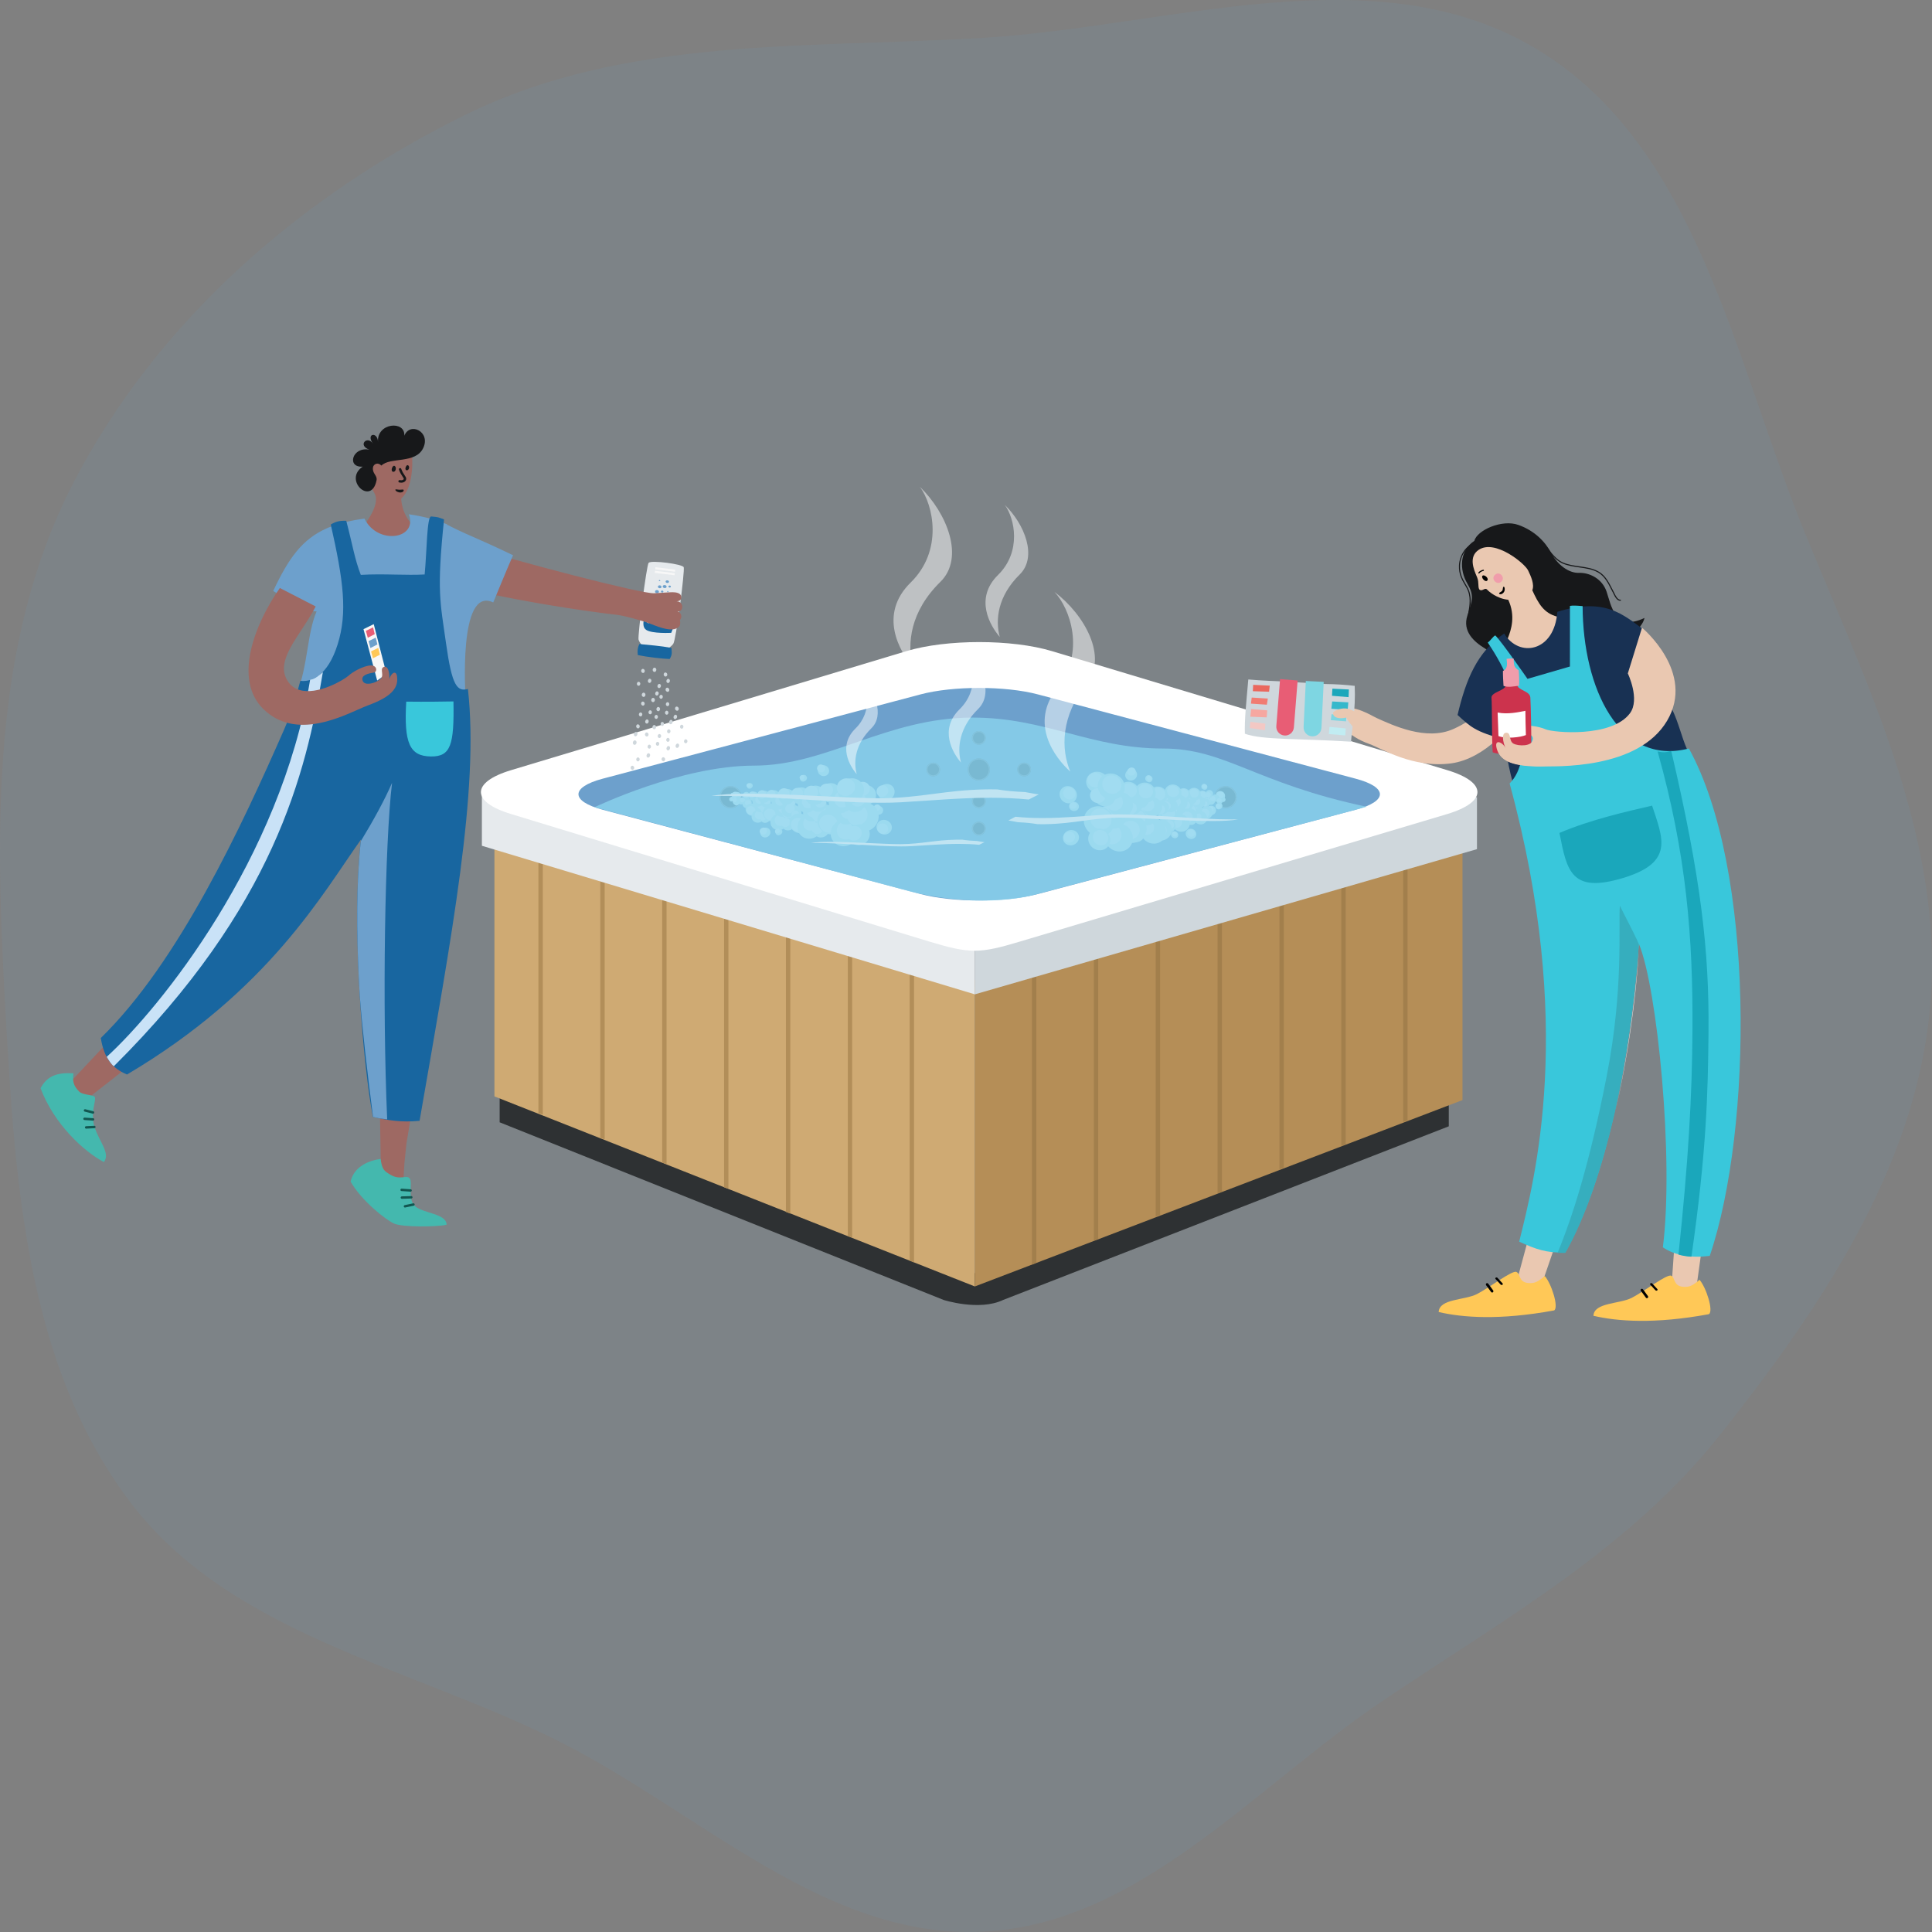<svg width="1000" height="1000" viewBox="0 0 1000 1000" fill="none" xmlns="http://www.w3.org/2000/svg">
<rect x="0" y="0" width="1000" height="1000" fill="#808080" stroke="none"/>
<g clip-path="url(#clip0_124_425)">
<path opacity="0.1" fill-rule="evenodd" clip-rule="evenodd" d="M508.874 19.581C605.936 13.698 712.304 -24.723 795.562 25.523C878.816 75.767 897.607 186.423 934.46 276.422C967.11 356.156 1007.04 436.404 998.938 522.185C991.104 605.106 942.086 677.194 890.422 742.516C843.589 801.729 778.222 838.171 715.634 880.378C648.499 925.652 589.743 995.791 508.874 999.821C427.582 1003.87 362.552 938.228 289.865 901.596C212.635 862.673 119.4 846.202 67.21 777.232C13.383 706.1 7.723 611.255 2.762 522.185C-2.41 429.326 -4.771 332.841 37.854 250.185C81.268 165.998 156.504 100.747 241.567 59.101C323.868 18.808 417.41 25.124 508.874 19.581Z" fill="#6DA0CC"/>
<path d="M258.615 580.905L488.364 672.837C488.364 672.837 506.825 678.779 519.259 672.837L749.888 582.977V568.736L504.188 659.085L258.615 563.385" fill="#2E3133"/>
<path d="M255.916 567.492V438.411L504.578 511.24V665.865L255.916 567.492Z" fill="#CFAA73"/>
<path d="M504.578 665.865V507.164L756.985 430.53V569.394L504.578 665.865Z" fill="#B58E57"/>
<path fill-rule="evenodd" clip-rule="evenodd" d="M728.555 579.907L728.555 449.601L726.294 450.328V580.717L728.555 579.907Z" fill="#A27F4C"/>
<path fill-rule="evenodd" clip-rule="evenodd" d="M696.53 592.319L696.53 458.643L694.269 459.388V593.15L696.53 592.319Z" fill="#A27F4C"/>
<path fill-rule="evenodd" clip-rule="evenodd" d="M664.504 604.358L664.504 467.686L662.243 468.448V605.207L664.504 604.358Z" fill="#A27F4C"/>
<path fill-rule="evenodd" clip-rule="evenodd" d="M632.478 616.768L632.478 476.352L630.218 477.135V617.641L632.478 616.768Z" fill="#A27F4C"/>
<path fill-rule="evenodd" clip-rule="evenodd" d="M600.453 628.808L600.453 485.771L598.193 486.569V629.697L600.453 628.808Z" fill="#A27F4C"/>
<path fill-rule="evenodd" clip-rule="evenodd" d="M568.427 641.221L568.427 494.813L566.167 495.63V642.131L568.427 641.221Z" fill="#A27F4C"/>
<path fill-rule="evenodd" clip-rule="evenodd" d="M536.402 653.633L536.402 503.855L534.141 504.691V654.564L536.402 653.633Z" fill="#A27F4C"/>
<path fill-rule="evenodd" clip-rule="evenodd" d="M278.691 576.143L278.691 446.585L280.951 447.308V576.948L278.691 576.143Z" fill="#B28E59"/>
<path fill-rule="evenodd" clip-rule="evenodd" d="M310.716 588.925L310.716 454.874L312.977 455.622V589.758L310.716 588.925Z" fill="#B28E59"/>
<path fill-rule="evenodd" clip-rule="evenodd" d="M342.742 601.718L342.742 465.046L345.003 465.808V602.567L342.742 601.718Z" fill="#B28E59"/>
<path fill-rule="evenodd" clip-rule="evenodd" d="M374.767 614.512L374.767 475.219L377.028 475.996V615.377L374.767 614.512Z" fill="#B28E59"/>
<path fill-rule="evenodd" clip-rule="evenodd" d="M406.793 627.301L406.793 484.638L409.054 485.434V628.187L406.793 627.301Z" fill="#B28E59"/>
<path fill-rule="evenodd" clip-rule="evenodd" d="M438.818 639.714L438.818 493.681L441.079 494.495V640.621L438.818 639.714Z" fill="#B28E59"/>
<path fill-rule="evenodd" clip-rule="evenodd" d="M470.844 652.509L470.844 503.854L473.105 504.684V653.432L470.844 652.509Z" fill="#B28E59"/>
<path d="M249.426 437.771V410.558L504.579 487.453V514.666L249.426 437.771Z" fill="#E6EAED"/>
<path d="M504.579 514.667V487.454L764.476 412.556V439.519L504.579 514.667Z" fill="#CFD7DC"/>
<path d="M264.547 421.341C243.719 415.07 243.719 404.903 264.547 398.632L469.112 337.041C489.941 330.77 523.71 330.77 544.539 337.041L749.104 398.632C769.932 404.903 769.932 415.07 749.104 421.341L527.797 487.385C506.969 493.656 501.939 493.656 481.111 487.385L264.547 421.341Z" fill="white"/>
<path d="M311.977 419.128C295.226 414.685 295.226 407.482 311.977 403.04L476.495 359.407C493.246 354.965 520.405 354.965 537.156 359.407L701.675 403.04C718.426 407.482 718.426 414.685 701.675 419.128L537.156 462.76C520.405 467.203 493.246 467.203 476.495 462.76L311.977 419.128Z" fill="#6DA0CC"/>
<g opacity="0.5">
<path d="M506.641 378.39C508.598 378.39 510.185 379.976 510.185 381.934C510.185 383.891 508.598 385.478 506.641 385.478C504.683 385.478 503.097 383.891 503.097 381.934C503.097 379.976 504.683 378.39 506.641 378.39Z" fill="black"/>
<path d="M506.641 378.935C504.987 378.935 503.642 380.28 503.642 381.934C503.642 383.587 504.987 384.932 506.641 384.932C508.294 384.932 509.64 383.587 509.64 381.934C509.64 380.28 508.294 378.935 506.641 378.935ZM506.641 378.39C508.598 378.39 510.185 379.976 510.185 381.934C510.185 383.891 508.598 385.478 506.641 385.478C504.683 385.478 503.097 383.891 503.097 381.934C503.097 379.976 504.683 378.39 506.641 378.39Z" fill="#707070"/>
<path d="M506.64 392.565C509.802 392.565 512.365 395.129 512.365 398.29C512.365 401.452 509.802 404.015 506.64 404.015C503.479 404.015 500.916 401.452 500.916 398.29C500.916 395.129 503.479 392.565 506.64 392.565Z" fill="black"/>
<path d="M506.64 393.111C503.784 393.111 501.461 395.434 501.461 398.29C501.461 401.147 503.784 403.47 506.64 403.47C509.497 403.47 511.82 401.147 511.82 398.29C511.82 395.434 509.497 393.111 506.64 393.111ZM506.64 392.565C509.802 392.565 512.365 395.129 512.365 398.29C512.365 401.452 509.802 404.015 506.64 404.015C503.479 404.015 500.916 401.452 500.916 398.29C500.916 395.129 503.479 392.565 506.64 392.565Z" fill="#707070"/>
<path d="M378.161 406.884C381.323 406.884 383.886 409.447 383.886 412.609C383.886 415.771 381.323 418.334 378.161 418.334C375 418.334 372.437 415.771 372.437 412.609C372.437 409.447 375 406.884 378.161 406.884Z" fill="black"/>
<path d="M378.161 407.429C375.305 407.429 372.982 409.753 372.982 412.609C372.982 415.465 375.305 417.788 378.161 417.788C381.018 417.788 383.341 415.465 383.341 412.609C383.341 409.753 381.018 407.429 378.161 407.429ZM378.161 406.884C381.323 406.884 383.886 409.447 383.886 412.609C383.886 415.771 381.323 418.334 378.161 418.334C375 418.334 372.437 415.771 372.437 412.609C372.437 409.447 375 406.884 378.161 406.884Z" fill="#707070"/>
<path d="M634.366 406.884C637.528 406.884 640.091 409.447 640.091 412.609C640.091 415.771 637.528 418.334 634.366 418.334C631.204 418.334 628.641 415.771 628.641 412.609C628.641 409.447 631.204 406.884 634.366 406.884Z" fill="black"/>
<path d="M634.366 407.429C631.51 407.429 629.186 409.753 629.186 412.609C629.186 415.465 631.51 417.788 634.366 417.788C637.222 417.788 639.546 415.465 639.546 412.609C639.546 409.753 637.222 407.429 634.366 407.429ZM634.366 406.884C637.528 406.884 640.091 409.447 640.091 412.609C640.091 415.771 637.528 418.334 634.366 418.334C631.204 418.334 628.641 415.771 628.641 412.609C628.641 409.447 631.204 406.884 634.366 406.884Z" fill="#707070"/>
<path d="M506.641 411.104C508.598 411.104 510.185 412.691 510.185 414.649C510.185 416.606 508.598 418.193 506.641 418.193C504.683 418.193 503.097 416.606 503.097 414.649C503.097 412.691 504.683 411.104 506.641 411.104Z" fill="black"/>
<path d="M506.641 411.65C504.987 411.65 503.642 412.995 503.642 414.649C503.642 416.302 504.987 417.647 506.641 417.647C508.294 417.647 509.64 416.302 509.64 414.649C509.64 412.995 508.294 411.65 506.641 411.65ZM506.641 411.104C508.598 411.104 510.185 412.691 510.185 414.649C510.185 416.606 508.598 418.193 506.641 418.193C504.683 418.193 503.097 416.606 503.097 414.649C503.097 412.691 504.683 411.104 506.641 411.104Z" fill="#707070"/>
<path d="M479.51 398.291C479.51 396.334 481.097 394.747 483.054 394.747C485.012 394.747 486.598 396.334 486.598 398.291C486.598 400.248 485.012 401.835 483.054 401.835C481.097 401.835 479.51 400.248 479.51 398.291Z" fill="black"/>
<path d="M480.055 398.291C480.055 399.944 481.401 401.29 483.054 401.29C484.708 401.29 486.053 399.944 486.053 398.291C486.053 396.637 484.708 395.292 483.054 395.292C481.401 395.292 480.055 396.637 480.055 398.291ZM479.51 398.291C479.51 396.334 481.097 394.747 483.054 394.747C485.012 394.747 486.598 396.334 486.598 398.291C486.598 400.248 485.012 401.835 483.054 401.835C481.097 401.835 479.51 400.248 479.51 398.291Z" fill="#707070"/>
<path d="M526.541 398.291C526.541 396.334 528.128 394.747 530.085 394.747C532.043 394.747 533.629 396.334 533.629 398.291C533.629 400.248 532.043 401.835 530.085 401.835C528.128 401.835 526.541 400.248 526.541 398.291Z" fill="black"/>
<path d="M527.086 398.291C527.086 399.944 528.432 401.29 530.085 401.29C531.739 401.29 533.084 399.944 533.084 398.291C533.084 396.637 531.739 395.292 530.085 395.292C528.432 395.292 527.086 396.637 527.086 398.291ZM526.541 398.291C526.541 396.334 528.128 394.747 530.085 394.747C532.043 394.747 533.629 396.334 533.629 398.291C533.629 400.248 532.043 401.835 530.085 401.835C528.128 401.835 526.541 400.248 526.541 398.291Z" fill="#707070"/>
<path d="M506.641 425.28C508.598 425.28 510.185 426.867 510.185 428.824C510.185 430.782 508.598 432.368 506.641 432.368C504.684 432.368 503.097 430.782 503.097 428.824C503.097 426.867 504.684 425.28 506.641 425.28Z" fill="black"/>
<path d="M506.641 425.826C504.987 425.826 503.642 427.171 503.642 428.824C503.642 430.478 504.987 431.823 506.641 431.823C508.294 431.823 509.64 430.478 509.64 428.824C509.64 427.171 508.294 425.826 506.641 425.826ZM506.641 425.28C508.598 425.28 510.185 426.867 510.185 428.824C510.185 430.782 508.598 432.368 506.641 432.368C504.684 432.368 503.097 430.782 503.097 428.824C503.097 426.867 504.684 425.28 506.641 425.28Z" fill="#707070"/>
</g>
<ellipse cx="1.262" cy="1.184" rx="1.262" ry="1.184" transform="matrix(0.904 -0.428 0.428 0.904 377.028 413.122)" fill="#E3F3F7"/>
<ellipse cx="0.892" cy="0.834" rx="0.892" ry="0.834" transform="matrix(0.904 -0.428 0.428 0.904 377.823 412.977)" fill="white"/>
<ellipse cx="0.902" cy="0.845" rx="0.902" ry="0.845" transform="matrix(0.435 -0.901 0.901 0.435 377.918 411.686)" fill="#E3F3F7"/>
<ellipse cx="0.636" cy="0.594" rx="0.636" ry="0.594" transform="matrix(0.435 -0.901 0.901 0.435 378.198 411.406)" fill="white"/>
<ellipse cx="2.357" cy="2.211" rx="2.357" ry="2.211" transform="matrix(0.879 -0.477 0.477 0.879 378.127 411.304)" fill="#E3F3F7"/>
<ellipse cx="1.658" cy="1.554" rx="1.658" ry="1.554" transform="matrix(0.879 -0.477 0.477 0.879 378.175 410.798)" fill="white"/>
<ellipse cx="2.508" cy="2.352" rx="2.508" ry="2.352" transform="matrix(0.879 -0.477 0.477 0.879 386.892 411.312)" fill="#E3F3F7"/>
<ellipse cx="1.767" cy="1.653" rx="1.767" ry="1.653" transform="matrix(0.879 -0.477 0.477 0.879 386.943 410.77)" fill="white"/>
<ellipse cx="2.352" cy="2.508" rx="2.352" ry="2.508" transform="matrix(0.284 -0.959 0.959 0.284 383.534 416.884)" fill="#E3F3F7"/>
<ellipse cx="1.653" cy="1.762" rx="1.653" ry="1.762" transform="matrix(0.284 -0.959 0.959 0.284 383.896 416.89)" fill="white"/>
<ellipse cx="2.174" cy="2.039" rx="2.174" ry="2.039" transform="matrix(0.983 -0.183 0.183 0.983 384.065 414.654)" fill="#E3F3F7"/>
<ellipse cx="1.528" cy="1.434" rx="1.528" ry="1.434" transform="matrix(0.983 -0.183 0.183 0.983 385.385 414.45)" fill="white"/>
<ellipse cx="1.887" cy="1.768" rx="1.887" ry="1.768" transform="matrix(0.983 -0.183 0.183 0.983 381.561 413.2)" fill="#E3F3F7"/>
<ellipse cx="1.329" cy="1.246" rx="1.329" ry="1.246" transform="matrix(0.983 -0.183 0.183 0.983 382.703 413.028)" fill="white"/>
<ellipse cx="1.616" cy="1.721" rx="1.616" ry="1.721" transform="matrix(0.521 -0.854 0.854 0.521 378.822 415.649)" fill="#E3F3F7"/>
<ellipse cx="1.137" cy="1.21" rx="1.137" ry="1.21" transform="matrix(0.521 -0.854 0.854 0.521 379.239 415.794)" fill="white"/>
<ellipse cx="1.606" cy="1.507" rx="1.606" ry="1.507" transform="matrix(0.93 -0.368 0.368 0.93 378.848 414.005)" fill="#E3F3F7"/>
<ellipse cx="1.126" cy="1.058" rx="1.126" ry="1.058" transform="matrix(0.93 -0.368 0.368 0.93 378.917 413.565)" fill="white"/>
<ellipse cx="1.835" cy="1.955" rx="1.835" ry="1.955" transform="matrix(0.87 -0.493 0.493 0.87 383.773 411.033)" fill="#E3F3F7"/>
<ellipse cx="1.288" cy="1.377" rx="1.288" ry="1.377" transform="matrix(0.87 -0.493 0.493 0.87 384.321 411.233)" fill="white"/>
<ellipse cx="1.835" cy="1.955" rx="1.835" ry="1.955" transform="matrix(0.999 -0.043 0.043 0.999 387.152 416.438)" fill="#E3F3F7"/>
<ellipse cx="1.288" cy="1.377" rx="1.288" ry="1.377" transform="matrix(0.999 -0.043 0.043 0.999 387.389 416.37)" fill="white"/>
<ellipse cx="3.134" cy="3.342" rx="3.134" ry="3.342" transform="matrix(0.638 -0.77 0.77 0.638 384.604 419.331)" fill="#E3F3F7"/>
<ellipse cx="2.2" cy="2.351" rx="2.2" ry="2.351" transform="matrix(0.638 -0.77 0.77 0.638 385.525 419.689)" fill="white"/>
<ellipse cx="3.504" cy="3.285" rx="3.504" ry="3.285" transform="matrix(0.812 -0.583 0.583 0.812 387.667 421.844)" fill="#E3F3F7"/>
<ellipse cx="2.461" cy="2.31" rx="2.461" ry="2.31" transform="matrix(0.812 -0.583 0.583 0.812 389.754 421.317)" fill="white"/>
<ellipse cx="2.93" cy="2.748" rx="2.93" ry="2.748" transform="matrix(0.812 -0.583 0.583 0.812 389.697 417.139)" fill="#E3F3F7"/>
<ellipse cx="2.059" cy="1.929" rx="2.059" ry="1.929" transform="matrix(0.812 -0.583 0.583 0.812 391.452 416.69)" fill="white"/>
<ellipse cx="3.733" cy="3.504" rx="3.733" ry="3.504" transform="matrix(0.812 -0.583 0.583 0.812 392.673 418.562)" fill="#E3F3F7"/>
<ellipse cx="2.628" cy="2.461" rx="2.628" ry="2.461" transform="matrix(0.812 -0.583 0.583 0.812 392.623 417.939)" fill="white"/>
<ellipse cx="2.701" cy="2.534" rx="2.701" ry="2.534" transform="matrix(0.812 -0.583 0.583 0.812 392.47 422.837)" fill="#E3F3F7"/>
<ellipse cx="1.898" cy="1.783" rx="1.898" ry="1.783" transform="matrix(0.812 -0.583 0.583 0.812 392.432 422.394)" fill="white"/>
<ellipse cx="3.113" cy="2.92" rx="3.113" ry="2.92" transform="matrix(0.812 -0.583 0.583 0.812 388.229 413.984)" fill="#E3F3F7"/>
<ellipse cx="2.19" cy="2.054" rx="2.19" ry="2.054" transform="matrix(0.812 -0.583 0.583 0.812 390.083 413.511)" fill="white"/>
<ellipse cx="2.649" cy="2.482" rx="2.649" ry="2.482" transform="matrix(0.952 -0.306 0.306 0.952 393.096 413.749)" fill="#E3F3F7"/>
<ellipse cx="1.861" cy="1.747" rx="1.861" ry="1.747" transform="matrix(0.952 -0.306 0.306 0.952 394.759 413.482)" fill="white"/>
<ellipse cx="3.285" cy="3.082" rx="3.285" ry="3.082" transform="matrix(0.906 -0.423 0.423 0.906 391.203 411.015)" fill="#E3F3F7"/>
<ellipse cx="2.31" cy="2.169" rx="2.31" ry="2.169" transform="matrix(0.906 -0.423 0.423 0.906 391.305 410.229)" fill="white"/>
<ellipse cx="3.243" cy="3.04" rx="3.243" ry="3.04" transform="matrix(0.879 -0.477 0.477 0.879 396.09 410.954)" fill="#E3F3F7"/>
<ellipse cx="2.278" cy="2.138" rx="2.278" ry="2.138" transform="matrix(0.879 -0.477 0.477 0.879 396.156 410.258)" fill="white"/>
<ellipse cx="2.367" cy="2.524" rx="2.367" ry="2.524" transform="matrix(0.999 -0.043 0.043 0.999 396.431 417.577)" fill="#E3F3F7"/>
<ellipse cx="1.663" cy="1.778" rx="1.663" ry="1.778" transform="matrix(0.999 -0.043 0.043 0.999 396.733 417.5)" fill="white"/>
<ellipse cx="4.046" cy="4.317" rx="4.046" ry="4.317" transform="matrix(0.638 -0.77 0.77 0.638 393.14 421.317)" fill="#E3F3F7"/>
<ellipse cx="2.847" cy="3.034" rx="2.847" ry="3.034" transform="matrix(0.638 -0.77 0.77 0.638 394.332 421.773)" fill="white"/>
<ellipse cx="4.52" cy="4.239" rx="4.52" ry="4.239" transform="matrix(0.812 -0.583 0.583 0.812 397.095 424.562)" fill="#E3F3F7"/>
<ellipse cx="3.18" cy="2.982" rx="3.18" ry="2.982" transform="matrix(0.812 -0.583 0.583 0.812 399.79 423.88)" fill="white"/>
<ellipse cx="3.785" cy="3.546" rx="3.785" ry="3.546" transform="matrix(0.812 -0.583 0.583 0.812 399.719 418.481)" fill="#E3F3F7"/>
<ellipse cx="2.659" cy="2.492" rx="2.659" ry="2.492" transform="matrix(0.812 -0.583 0.583 0.812 401.98 417.907)" fill="white"/>
<ellipse cx="4.823" cy="4.521" rx="4.823" ry="4.521" transform="matrix(0.812 -0.583 0.583 0.812 403.558 420.314)" fill="#E3F3F7"/>
<ellipse cx="3.389" cy="3.181" rx="3.389" ry="3.181" transform="matrix(0.812 -0.583 0.583 0.812 403.498 419.531)" fill="white"/>
<ellipse cx="3.488" cy="3.274" rx="3.488" ry="3.274" transform="matrix(0.812 -0.583 0.583 0.812 403.295 425.853)" fill="#E3F3F7"/>
<ellipse cx="2.456" cy="2.299" rx="2.456" ry="2.299" transform="matrix(0.812 -0.583 0.583 0.812 403.251 425.275)" fill="white"/>
<ellipse cx="4.025" cy="3.775" rx="4.025" ry="3.775" transform="matrix(0.812 -0.583 0.583 0.812 397.816 414.409)" fill="#E3F3F7"/>
<ellipse cx="2.831" cy="2.654" rx="2.831" ry="2.654" transform="matrix(0.812 -0.583 0.583 0.812 400.215 413.8)" fill="white"/>
<ellipse cx="3.42" cy="3.207" rx="3.42" ry="3.207" transform="matrix(0.952 -0.306 0.306 0.952 404.103 414.104)" fill="#E3F3F7"/>
<ellipse cx="2.409" cy="2.258" rx="2.409" ry="2.258" transform="matrix(0.952 -0.306 0.306 0.952 406.254 413.761)" fill="white"/>
<ellipse cx="4.244" cy="3.984" rx="4.244" ry="3.984" transform="matrix(0.906 -0.423 0.423 0.906 401.657 410.582)" fill="#E3F3F7"/>
<ellipse cx="2.987" cy="2.8" rx="2.987" ry="2.8" transform="matrix(0.906 -0.423 0.423 0.906 401.795 409.552)" fill="white"/>
<ellipse cx="4.593" cy="4.307" rx="4.593" ry="4.307" transform="matrix(0.822 -0.57 0.57 0.822 408.28 411.019)" fill="#E3F3F7"/>
<ellipse cx="3.227" cy="3.029" rx="3.227" ry="3.029" transform="matrix(0.822 -0.57 0.57 0.822 408.236 410.241)" fill="white"/>
<ellipse cx="3.493" cy="3.275" rx="3.493" ry="3.275" transform="matrix(0.957 -0.289 0.289 0.957 403.692 417.401)" fill="#E3F3F7"/>
<ellipse cx="2.456" cy="2.305" rx="2.456" ry="2.305" transform="matrix(0.957 -0.289 0.289 0.957 405.878 417.052)" fill="white"/>
<ellipse cx="2.94" cy="3.139" rx="2.94" ry="3.139" transform="matrix(0.988 -0.151 0.151 0.988 408.728 419.839)" fill="#E3F3F7"/>
<ellipse cx="2.07" cy="2.206" rx="2.07" ry="2.206" transform="matrix(0.988 -0.151 0.151 0.988 409.264 419.866)" fill="white"/>
<ellipse cx="5.026" cy="5.36" rx="5.026" ry="5.36" transform="matrix(0.55 -0.835 0.835 0.55 406.663 427.387)" fill="#E3F3F7"/>
<ellipse cx="3.535" cy="3.77" rx="3.535" ry="3.77" transform="matrix(0.55 -0.835 0.835 0.55 408.029 427.861)" fill="white"/>
<ellipse cx="6.632" cy="6.22" rx="6.632" ry="6.22" transform="matrix(0.744 -0.669 0.669 0.744 410.143 427.518)" fill="#E3F3F7"/>
<ellipse cx="3.952" cy="3.707" rx="3.952" ry="3.707" transform="matrix(0.744 -0.669 0.669 0.744 414.155 425.995)" fill="white"/>
<ellipse cx="4.698" cy="4.406" rx="4.698" ry="4.406" transform="matrix(0.744 -0.669 0.669 0.744 413.798 420.517)" fill="#E3F3F7"/>
<ellipse cx="3.306" cy="3.097" rx="3.306" ry="3.097" transform="matrix(0.744 -0.669 0.669 0.744 416.427 419.678)" fill="white"/>
<ellipse cx="5.991" cy="5.621" rx="5.991" ry="5.621" transform="matrix(0.744 -0.669 0.669 0.744 418.876 422.108)" fill="#E3F3F7"/>
<ellipse cx="4.213" cy="3.952" rx="4.213" ry="3.952" transform="matrix(0.744 -0.669 0.669 0.744 418.583 421.359)" fill="white"/>
<ellipse cx="4.333" cy="4.067" rx="4.333" ry="4.067" transform="matrix(0.744 -0.669 0.669 0.744 419.194 429.176)" fill="#E3F3F7"/>
<ellipse cx="3.05" cy="2.857" rx="3.05" ry="2.857" transform="matrix(0.744 -0.669 0.669 0.744 418.981 428.629)" fill="white"/>
<ellipse cx="5" cy="4.687" rx="5" ry="4.687" transform="matrix(0.744 -0.669 0.669 0.744 410.915 415.714)" fill="#E3F3F7"/>
<ellipse cx="3.514" cy="3.295" rx="3.514" ry="3.295" transform="matrix(0.744 -0.669 0.669 0.744 413.709 414.819)" fill="white"/>
<ellipse cx="4.249" cy="3.989" rx="4.249" ry="3.989" transform="matrix(0.913 -0.409 0.409 0.913 418.083 414.277)" fill="#E3F3F7"/>
<ellipse cx="2.987" cy="2.805" rx="2.987" ry="2.805" transform="matrix(0.913 -0.409 0.409 0.913 420.764 413.787)" fill="white"/>
<ellipse cx="5.276" cy="4.948" rx="5.276" ry="4.948" transform="matrix(0.854 -0.52 0.52 0.854 414.789 410.201)" fill="#E3F3F7"/>
<ellipse cx="3.707" cy="3.478" rx="3.707" ry="3.478" transform="matrix(0.854 -0.52 0.52 0.854 414.84 409.181)" fill="white"/>
<ellipse cx="2.68" cy="2.513" rx="2.68" ry="2.513" transform="matrix(0.854 -0.52 0.52 0.854 392.54 430.158)" fill="#E3F3F7"/>
<ellipse cx="1.882" cy="1.768" rx="1.882" ry="1.768" transform="matrix(0.854 -0.52 0.52 0.854 392.559 429.645)" fill="white"/>
<ellipse cx="1.84" cy="1.663" rx="1.84" ry="1.663" transform="matrix(0.831 -0.557 0.557 0.831 400.674 430.215)" fill="#E3F3F7"/>
<ellipse cx="1.293" cy="1.168" rx="1.293" ry="1.168" transform="matrix(0.831 -0.557 0.557 0.831 400.668 429.901)" fill="white"/>
<ellipse cx="1.84" cy="1.663" rx="1.84" ry="1.663" transform="matrix(0.831 -0.557 0.557 0.831 413.426 402.456)" fill="#E3F3F7"/>
<ellipse cx="1.293" cy="1.168" rx="1.293" ry="1.168" transform="matrix(0.831 -0.557 0.557 0.831 413.42 402.135)" fill="white"/>
<ellipse cx="1.548" cy="1.397" rx="1.548" ry="1.397" transform="matrix(0.831 -0.557 0.557 0.831 386.021 406.468)" fill="#E3F3F7"/>
<ellipse cx="1.09" cy="0.985" rx="1.09" ry="0.985" transform="matrix(0.831 -0.557 0.557 0.831 386.013 406.21)" fill="white"/>
<ellipse cx="5.203" cy="4.88" rx="5.203" ry="4.88" transform="matrix(0.822 -0.57 0.57 0.822 422.695 409.279)" fill="#E3F3F7"/>
<ellipse cx="3.66" cy="3.431" rx="3.66" ry="3.431" transform="matrix(0.822 -0.57 0.57 0.822 422.653 408.395)" fill="white"/>
<ellipse cx="3.801" cy="4.057" rx="3.801" ry="4.057" transform="matrix(0.988 -0.151 0.151 0.988 423.553 419.858)" fill="#E3F3F7"/>
<ellipse cx="2.675" cy="2.852" rx="2.675" ry="2.852" transform="matrix(0.988 -0.151 0.151 0.988 424.238 419.898)" fill="white"/>
<ellipse cx="6.497" cy="6.924" rx="6.497" ry="6.924" transform="matrix(0.55 -0.835 0.835 0.55 420.486 426.856)" fill="#E3F3F7"/>
<ellipse cx="4.568" cy="4.87" rx="4.568" ry="4.87" transform="matrix(0.55 -0.835 0.835 0.55 422.243 427.479)" fill="white"/>
<ellipse cx="7.258" cy="6.804" rx="7.258" ry="6.804" transform="matrix(0.744 -0.669 0.669 0.744 427.059 430.75)" fill="#E3F3F7"/>
<ellipse cx="5.104" cy="4.786" rx="5.104" ry="4.786" transform="matrix(0.744 -0.669 0.669 0.744 431.112 429.457)" fill="white"/>
<ellipse cx="3.77" cy="4.02" rx="3.77" ry="4.02" transform="matrix(0.378 -0.926 0.926 0.378 452.505 430.124)" fill="#E3F3F7"/>
<ellipse cx="2.649" cy="2.826" rx="2.649" ry="2.826" transform="matrix(0.378 -0.926 0.926 0.378 453.269 430.273)" fill="white"/>
<ellipse cx="2.445" cy="2.294" rx="2.445" ry="2.294" transform="matrix(0.983 -0.186 0.186 0.983 451.871 417.631)" fill="#E3F3F7"/>
<ellipse cx="1.72" cy="1.611" rx="1.72" ry="1.611" transform="matrix(0.983 -0.186 0.186 0.983 452.021 416.741)" fill="white"/>
<ellipse cx="5.506" cy="5.162" rx="5.506" ry="5.162" transform="matrix(0.983 -0.186 0.186 0.983 441.603 407.458)" fill="#E3F3F7"/>
<ellipse cx="3.868" cy="3.629" rx="3.868" ry="3.629" transform="matrix(0.983 -0.186 0.186 0.983 441.931 405.46)" fill="white"/>
<ellipse cx="6.069" cy="5.694" rx="6.069" ry="5.694" transform="matrix(0.744 -0.669 0.669 0.744 430.105 420.746)" fill="#E3F3F7"/>
<ellipse cx="4.27" cy="4.004" rx="4.27" ry="4.004" transform="matrix(0.744 -0.669 0.669 0.744 433.494 419.656)" fill="white"/>
<ellipse cx="7.743" cy="7.258" rx="7.743" ry="7.258" transform="matrix(0.744 -0.669 0.669 0.744 436.662 422.78)" fill="#E3F3F7"/>
<ellipse cx="5.443" cy="5.104" rx="5.443" ry="5.104" transform="matrix(0.744 -0.669 0.669 0.744 436.273 421.826)" fill="white"/>
<ellipse cx="4.427" cy="4.15" rx="4.427" ry="4.15" transform="matrix(0.744 -0.669 0.669 0.744 452.683 409.93)" fill="#E3F3F7"/>
<ellipse cx="3.113" cy="2.92" rx="3.113" ry="2.92" transform="matrix(0.744 -0.669 0.669 0.744 452.466 409.379)" fill="white"/>
<ellipse cx="2.805" cy="2.987" rx="2.805" ry="2.987" transform="matrix(0.487 -0.873 0.873 0.487 422.238 399.869)" fill="#E3F3F7"/>
<ellipse cx="1.971" cy="2.101" rx="1.971" ry="2.101" transform="matrix(0.487 -0.873 0.873 0.487 422.191 398.422)" fill="white"/>
<ellipse cx="5.6" cy="5.25" rx="5.6" ry="5.25" transform="matrix(0.744 -0.669 0.669 0.744 437.076 431.92)" fill="#E3F3F7"/>
<ellipse cx="3.936" cy="3.691" rx="3.936" ry="3.691" transform="matrix(0.744 -0.669 0.669 0.744 436.802 431.222)" fill="white"/>
<ellipse cx="6.455" cy="6.053" rx="6.455" ry="6.053" transform="matrix(0.744 -0.669 0.669 0.744 426.382 414.527)" fill="#E3F3F7"/>
<ellipse cx="4.541" cy="4.26" rx="4.541" ry="4.26" transform="matrix(0.744 -0.669 0.669 0.744 429.986 413.375)" fill="white"/>
<ellipse cx="5.49" cy="5.152" rx="5.49" ry="5.152" transform="matrix(0.913 -0.409 0.409 0.913 435.631 412.672)" fill="#E3F3F7"/>
<ellipse cx="3.863" cy="3.624" rx="3.863" ry="3.624" transform="matrix(0.913 -0.409 0.409 0.913 439.091 412.048)" fill="white"/>
<ellipse cx="6.814" cy="6.392" rx="6.814" ry="6.392" transform="matrix(0.854 -0.52 0.52 0.854 431.385 407.416)" fill="#E3F3F7"/>
<ellipse cx="4.791" cy="4.495" rx="4.791" ry="4.495" transform="matrix(0.854 -0.52 0.52 0.854 431.438 406.091)" fill="white"/>
<ellipse cx="1.242" cy="1.319" rx="1.242" ry="1.319" transform="matrix(0.428 -0.904 0.904 0.428 631.312 414.407)" fill="#E3F3F7"/>
<ellipse cx="0.875" cy="0.93" rx="0.875" ry="0.93" transform="matrix(0.428 -0.904 0.904 0.428 631.001 414.206)" fill="white"/>
<ellipse cx="0.881" cy="0.944" rx="0.881" ry="0.944" transform="matrix(0.901 -0.435 0.435 0.901 631.001 412.837)" fill="#E3F3F7"/>
<ellipse cx="0.625" cy="0.659" rx="0.625" ry="0.659" transform="matrix(0.901 -0.435 0.435 0.901 631.044 412.504)" fill="white"/>
<ellipse cx="2.311" cy="2.464" rx="2.311" ry="2.464" transform="matrix(0.477 -0.879 0.879 0.477 628.406 412.629)" fill="#E3F3F7"/>
<ellipse cx="1.624" cy="1.728" rx="1.624" ry="1.728" transform="matrix(0.477 -0.879 0.879 0.477 629.396 412.005)" fill="white"/>
<ellipse cx="2.457" cy="2.623" rx="2.457" ry="2.623" transform="matrix(0.477 -0.879 0.879 0.477 619.008 412.664)" fill="#E3F3F7"/>
<ellipse cx="1.728" cy="1.846" rx="1.728" ry="1.846" transform="matrix(0.477 -0.879 0.879 0.477 620.07 412.001)" fill="white"/>
<ellipse cx="2.616" cy="2.457" rx="2.616" ry="2.457" transform="matrix(0.959 -0.284 0.284 0.959 623.598 417.897)" fill="#E3F3F7"/>
<ellipse cx="1.839" cy="1.728" rx="1.839" ry="1.728" transform="matrix(0.959 -0.284 0.284 0.959 624.008 417.997)" fill="white"/>
<ellipse cx="2.131" cy="2.276" rx="2.131" ry="2.276" transform="matrix(0.183 -0.983 0.983 0.183 624.018 416.124)" fill="#E3F3F7"/>
<ellipse cx="1.499" cy="1.596" rx="1.499" ry="1.596" transform="matrix(0.183 -0.983 0.983 0.183 623.144 415.817)" fill="white"/>
<ellipse cx="1.853" cy="1.971" rx="1.853" ry="1.971" transform="matrix(0.183 -0.983 0.983 0.183 626.872 414.554)" fill="#E3F3F7"/>
<ellipse cx="1.298" cy="1.388" rx="1.298" ry="1.388" transform="matrix(0.183 -0.983 0.983 0.183 626.105 414.31)" fill="white"/>
<ellipse cx="1.798" cy="1.687" rx="1.798" ry="1.687" transform="matrix(0.854 -0.521 0.521 0.854 628.532 416.69)" fill="#E3F3F7"/>
<ellipse cx="1.263" cy="1.187" rx="1.263" ry="1.187" transform="matrix(0.854 -0.521 0.521 0.854 628.888 416.911)" fill="white"/>
<ellipse cx="1.576" cy="1.68" rx="1.576" ry="1.68" transform="matrix(0.368 -0.93 0.93 0.368 629.108 415.338)" fill="#E3F3F7"/>
<ellipse cx="1.104" cy="1.18" rx="1.104" ry="1.18" transform="matrix(0.368 -0.93 0.93 0.368 629.639 414.827)" fill="white"/>
<ellipse cx="2.041" cy="1.916" rx="2.041" ry="1.916" transform="matrix(0.493 -0.87 0.87 0.493 623.241 411.786)" fill="#E3F3F7"/>
<ellipse cx="1.437" cy="1.346" rx="1.437" ry="1.346" transform="matrix(0.493 -0.87 0.87 0.493 623.5 412.067)" fill="white"/>
<ellipse cx="2.041" cy="1.915" rx="2.041" ry="1.915" transform="matrix(0.043 -0.999 0.999 0.043 622.426 417.478)" fill="#E3F3F7"/>
<ellipse cx="1.437" cy="1.346" rx="1.437" ry="1.346" transform="matrix(0.043 -0.999 0.999 0.043 622.227 417.481)" fill="white"/>
<ellipse cx="3.491" cy="3.276" rx="3.491" ry="3.276" transform="matrix(0.77 -0.638 0.638 0.77 619.596 420.323)" fill="#E3F3F7"/>
<ellipse cx="2.457" cy="2.304" rx="2.457" ry="2.304" transform="matrix(0.77 -0.638 0.638 0.77 620.282 420.82)" fill="white"/>
<ellipse cx="3.429" cy="3.658" rx="3.429" ry="3.658" transform="matrix(0.583 -0.812 0.812 0.583 616.277 423.86)" fill="#E3F3F7"/>
<ellipse cx="2.415" cy="2.575" rx="2.415" ry="2.575" transform="matrix(0.583 -0.812 0.812 0.583 615.787 423.168)" fill="white"/>
<ellipse cx="2.873" cy="3.061" rx="2.873" ry="3.061" transform="matrix(0.583 -0.812 0.812 0.583 615.08 418.858)" fill="#E3F3F7"/>
<ellipse cx="2.02" cy="2.152" rx="2.02" ry="2.152" transform="matrix(0.583 -0.812 0.812 0.583 614.678 418.281)" fill="white"/>
<ellipse cx="3.658" cy="3.901" rx="3.658" ry="3.901" transform="matrix(0.583 -0.812 0.812 0.583 610.66 420.444)" fill="#E3F3F7"/>
<ellipse cx="2.575" cy="2.741" rx="2.575" ry="2.741" transform="matrix(0.583 -0.812 0.812 0.583 612.521 419.659)" fill="white"/>
<ellipse cx="2.644" cy="2.825" rx="2.644" ry="2.825" transform="matrix(0.583 -0.812 0.812 0.583 612.556 424.794)" fill="#E3F3F7"/>
<ellipse cx="1.86" cy="1.985" rx="1.86" ry="1.985" transform="matrix(0.583 -0.812 0.812 0.583 613.902 424.218)" fill="white"/>
<ellipse cx="3.054" cy="3.255" rx="3.054" ry="3.255" transform="matrix(0.583 -0.812 0.812 0.583 616.321 415.593)" fill="#E3F3F7"/>
<ellipse cx="2.145" cy="2.29" rx="2.145" ry="2.29" transform="matrix(0.583 -0.812 0.812 0.583 615.886 414.985)" fill="white"/>
<ellipse cx="2.596" cy="2.769" rx="2.596" ry="2.769" transform="matrix(0.306 -0.952 0.952 0.306 613.274 415.222)" fill="#E3F3F7"/>
<ellipse cx="1.825" cy="1.95" rx="1.825" ry="1.95" transform="matrix(0.306 -0.952 0.952 0.306 612.416 414.841)" fill="white"/>
<ellipse cx="3.221" cy="3.435" rx="3.221" ry="3.435" transform="matrix(0.423 -0.906 0.906 0.423 613.695 412.493)" fill="#E3F3F7"/>
<ellipse cx="2.263" cy="2.415" rx="2.263" ry="2.415" transform="matrix(0.423 -0.906 0.906 0.423 614.952 411.543)" fill="white"/>
<ellipse cx="3.179" cy="3.387" rx="3.179" ry="3.387" transform="matrix(0.477 -0.879 0.879 0.477 608.306 412.382)" fill="#E3F3F7"/>
<ellipse cx="2.235" cy="2.381" rx="2.235" ry="2.381" transform="matrix(0.477 -0.879 0.879 0.477 609.675 411.521)" fill="white"/>
<ellipse cx="2.638" cy="2.478" rx="2.638" ry="2.478" transform="matrix(0.043 -0.999 0.999 0.043 612.71 418.603)" fill="#E3F3F7"/>
<ellipse cx="1.86" cy="1.742" rx="1.86" ry="1.742" transform="matrix(0.043 -0.999 0.999 0.043 612.446 418.607)" fill="white"/>
<ellipse cx="4.511" cy="4.234" rx="4.511" ry="4.234" transform="matrix(0.77 -0.638 0.638 0.77 609.043 422.274)" fill="#E3F3F7"/>
<ellipse cx="3.172" cy="2.978" rx="3.172" ry="2.978" transform="matrix(0.77 -0.638 0.638 0.77 609.939 422.923)" fill="white"/>
<ellipse cx="4.435" cy="4.726" rx="4.435" ry="4.726" transform="matrix(0.583 -0.812 0.812 0.583 604.75 426.836)" fill="#E3F3F7"/>
<ellipse cx="3.116" cy="3.324" rx="3.116" ry="3.324" transform="matrix(0.583 -0.812 0.812 0.583 604.118 425.945)" fill="white"/>
<ellipse cx="3.706" cy="3.956" rx="3.706" ry="3.956" transform="matrix(0.583 -0.812 0.812 0.583 603.213 420.385)" fill="#E3F3F7"/>
<ellipse cx="2.61" cy="2.783" rx="2.61" ry="2.783" transform="matrix(0.583 -0.812 0.812 0.583 602.689 419.64)" fill="white"/>
<ellipse cx="4.727" cy="5.039" rx="4.727" ry="5.039" transform="matrix(0.583 -0.812 0.812 0.583 597.502 422.429)" fill="#E3F3F7"/>
<ellipse cx="3.325" cy="3.547" rx="3.325" ry="3.547" transform="matrix(0.583 -0.812 0.812 0.583 599.907 421.422)" fill="white"/>
<ellipse cx="3.422" cy="3.644" rx="3.422" ry="3.644" transform="matrix(0.583 -0.812 0.812 0.583 599.959 428.036)" fill="#E3F3F7"/>
<ellipse cx="2.402" cy="2.561" rx="2.402" ry="2.561" transform="matrix(0.583 -0.812 0.812 0.583 601.698 427.302)" fill="white"/>
<ellipse cx="3.942" cy="4.206" rx="3.942" ry="4.206" transform="matrix(0.583 -0.812 0.812 0.583 604.808 416.162)" fill="#E3F3F7"/>
<ellipse cx="2.776" cy="2.957" rx="2.776" ry="2.957" transform="matrix(0.583 -0.812 0.812 0.583 604.248 415.354)" fill="white"/>
<ellipse cx="3.353" cy="3.574" rx="3.353" ry="3.574" transform="matrix(0.306 -0.952 0.952 0.306 600.893 415.685)" fill="#E3F3F7"/>
<ellipse cx="2.36" cy="2.512" rx="2.36" ry="2.512" transform="matrix(0.306 -0.952 0.952 0.306 599.797 415.188)" fill="white"/>
<ellipse cx="4.165" cy="4.435" rx="4.165" ry="4.435" transform="matrix(0.423 -0.906 0.906 0.423 601.433 412.151)" fill="#E3F3F7"/>
<ellipse cx="2.929" cy="3.123" rx="2.929" ry="3.123" transform="matrix(0.423 -0.906 0.906 0.423 603.05 410.933)" fill="white"/>
<ellipse cx="4.505" cy="4.803" rx="4.505" ry="4.803" transform="matrix(0.57 -0.822 0.822 0.57 592.994 412.672)" fill="#E3F3F7"/>
<ellipse cx="3.165" cy="3.373" rx="3.165" ry="3.373" transform="matrix(0.57 -0.822 0.822 0.57 595.25 411.672)" fill="white"/>
<ellipse cx="3.422" cy="3.651" rx="3.422" ry="3.651" transform="matrix(0.289 -0.957 0.957 0.289 601.443 419.188)" fill="#E3F3F7"/>
<ellipse cx="2.409" cy="2.568" rx="2.409" ry="2.568" transform="matrix(0.289 -0.957 0.957 0.289 600.284 418.691)" fill="white"/>
<ellipse cx="3.283" cy="3.074" rx="3.283" ry="3.074" transform="matrix(0.151 -0.988 0.988 0.151 598.512 420.842)" fill="#E3F3F7"/>
<ellipse cx="2.304" cy="2.165" rx="2.304" ry="2.165" transform="matrix(0.151 -0.988 0.988 0.151 598.369 421.009)" fill="white"/>
<ellipse cx="5.601" cy="5.254" rx="5.601" ry="5.254" transform="matrix(0.835 -0.55 0.55 0.835 593.539 428.433)" fill="#E3F3F7"/>
<ellipse cx="3.942" cy="3.693" rx="3.942" ry="3.693" transform="matrix(0.835 -0.55 0.55 0.835 594.663 429.132)" fill="white"/>
<ellipse cx="6.503" cy="6.934" rx="6.503" ry="6.934" transform="matrix(0.669 -0.744 0.744 0.669 587.333 430.16)" fill="#E3F3F7"/>
<ellipse cx="3.873" cy="4.13" rx="3.873" ry="4.13" transform="matrix(0.669 -0.744 0.744 0.669 587.646 428.226)" fill="white"/>
<ellipse cx="4.609" cy="4.914" rx="4.609" ry="4.914" transform="matrix(0.669 -0.744 0.744 0.669 586.758 422.592)" fill="#E3F3F7"/>
<ellipse cx="3.241" cy="3.456" rx="3.241" ry="3.456" transform="matrix(0.669 -0.744 0.744 0.669 586.354 421.536)" fill="white"/>
<ellipse cx="5.872" cy="6.26" rx="5.872" ry="6.26" transform="matrix(0.669 -0.744 0.744 0.669 579.287 424.411)" fill="#E3F3F7"/>
<ellipse cx="4.13" cy="4.407" rx="4.13" ry="4.407" transform="matrix(0.669 -0.744 0.744 0.669 582.575 423.413)" fill="white"/>
<ellipse cx="4.248" cy="4.532" rx="4.248" ry="4.532" transform="matrix(0.669 -0.744 0.744 0.669 581.724 431.594)" fill="#E3F3F7"/>
<ellipse cx="2.984" cy="3.186" rx="2.984" ry="3.186" transform="matrix(0.669 -0.744 0.744 0.669 584.117 430.858)" fill="white"/>
<ellipse cx="4.9" cy="5.226" rx="4.9" ry="5.226" transform="matrix(0.669 -0.744 0.744 0.669 589.262 417.604)" fill="#E3F3F7"/>
<ellipse cx="3.443" cy="3.672" rx="3.443" ry="3.672" transform="matrix(0.669 -0.744 0.744 0.669 588.845 416.479)" fill="white"/>
<ellipse cx="4.165" cy="4.442" rx="4.165" ry="4.442" transform="matrix(0.409 -0.913 0.913 0.409 584.372 416.012)" fill="#E3F3F7"/>
<ellipse cx="2.929" cy="3.123" rx="2.929" ry="3.123" transform="matrix(0.409 -0.913 0.913 0.409 583.296 415.345)" fill="white"/>
<ellipse cx="5.171" cy="5.511" rx="5.171" ry="5.511" transform="matrix(0.52 -0.854 0.854 0.52 585.396 411.867)" fill="#E3F3F7"/>
<ellipse cx="3.637" cy="3.88" rx="3.637" ry="3.88" transform="matrix(0.52 -0.854 0.854 0.52 587.783 410.604)" fill="white"/>
<ellipse cx="2.624" cy="2.797" rx="2.624" ry="2.797" transform="matrix(0.52 -0.854 0.854 0.52 612.701 432.391)" fill="#E3F3F7"/>
<ellipse cx="1.846" cy="1.971" rx="1.846" ry="1.971" transform="matrix(0.52 -0.854 0.854 0.52 613.916 431.747)" fill="white"/>
<ellipse cx="1.742" cy="1.923" rx="1.742" ry="1.923" transform="matrix(0.557 -0.831 0.831 0.557 605.416 432.444)" fill="#E3F3F7"/>
<ellipse cx="1.222" cy="1.353" rx="1.222" ry="1.353" transform="matrix(0.557 -0.831 0.831 0.557 606.295 432.012)" fill="white"/>
<ellipse cx="1.742" cy="1.923" rx="1.742" ry="1.923" transform="matrix(0.557 -0.831 0.831 0.557 592.097 403.429)" fill="#E3F3F7"/>
<ellipse cx="1.222" cy="1.353" rx="1.222" ry="1.353" transform="matrix(0.557 -0.831 0.831 0.557 592.971 402.993)" fill="white"/>
<ellipse cx="1.465" cy="1.617" rx="1.465" ry="1.617" transform="matrix(0.557 -0.831 0.831 0.557 621.208 407.564)" fill="#E3F3F7"/>
<ellipse cx="1.027" cy="1.138" rx="1.027" ry="1.138" transform="matrix(0.557 -0.831 0.831 0.557 621.948 407.198)" fill="white"/>
<ellipse cx="5.101" cy="5.441" rx="5.101" ry="5.441" transform="matrix(0.57 -0.822 0.822 0.57 576.939 410.934)" fill="#E3F3F7"/>
<ellipse cx="3.588" cy="3.824" rx="3.588" ry="3.824" transform="matrix(0.57 -0.822 0.822 0.57 579.487 409.805)" fill="white"/>
<ellipse cx="4.241" cy="3.977" rx="4.241" ry="3.977" transform="matrix(0.151 -0.988 0.988 0.151 582.592 420.75)" fill="#E3F3F7"/>
<ellipse cx="2.978" cy="2.797" rx="2.978" ry="2.797" transform="matrix(0.151 -0.988 0.988 0.151 582.413 420.954)" fill="white"/>
<ellipse cx="7.239" cy="6.788" rx="7.239" ry="6.788" transform="matrix(0.835 -0.55 0.55 0.835 576.602 427.679)" fill="#E3F3F7"/>
<ellipse cx="5.087" cy="4.775" rx="5.087" ry="4.775" transform="matrix(0.835 -0.55 0.55 0.835 578.052 428.6)" fill="white"/>
<ellipse cx="7.114" cy="7.586" rx="7.114" ry="7.586" transform="matrix(0.669 -0.744 0.744 0.669 568.602 433.62)" fill="#E3F3F7"/>
<ellipse cx="5.004" cy="5.337" rx="5.004" ry="5.337" transform="matrix(0.669 -0.744 0.744 0.669 567.98 431.995)" fill="white"/>
<ellipse cx="4.199" cy="3.936" rx="4.199" ry="3.936" transform="matrix(0.926 -0.378 0.378 0.926 548.951 431.53)" fill="#E3F3F7"/>
<ellipse cx="2.95" cy="2.769" rx="2.95" ry="2.769" transform="matrix(0.926 -0.378 0.378 0.926 549.703 431.847)" fill="white"/>
<ellipse cx="2.395" cy="2.554" rx="2.395" ry="2.554" transform="matrix(0.186 -0.983 0.983 0.186 552.945 419.285)" fill="#E3F3F7"/>
<ellipse cx="1.687" cy="1.798" rx="1.687" ry="1.798" transform="matrix(0.186 -0.983 0.983 0.186 553.366 418.266)" fill="white"/>
<ellipse cx="5.393" cy="5.753" rx="5.393" ry="5.753" transform="matrix(0.186 -0.983 0.983 0.186 561.268 409.06)" fill="#E3F3F7"/>
<ellipse cx="3.797" cy="4.046" rx="3.797" ry="4.046" transform="matrix(0.186 -0.983 0.983 0.186 562.222 406.749)" fill="white"/>
<ellipse cx="5.948" cy="6.344" rx="5.948" ry="6.344" transform="matrix(0.669 -0.744 0.744 0.669 567.414 422.998)" fill="#E3F3F7"/>
<ellipse cx="4.185" cy="4.463" rx="4.185" ry="4.463" transform="matrix(0.669 -0.744 0.744 0.669 566.895 421.636)" fill="white"/>
<ellipse cx="7.586" cy="8.093" rx="7.586" ry="8.093" transform="matrix(0.669 -0.744 0.744 0.669 557.751 425.358)" fill="#E3F3F7"/>
<ellipse cx="5.337" cy="5.691" rx="5.337" ry="5.691" transform="matrix(0.669 -0.744 0.744 0.669 562.015 424.05)" fill="white"/>
<ellipse cx="4.338" cy="4.622" rx="4.338" ry="4.622" transform="matrix(0.669 -0.744 0.744 0.669 546.574 411.481)" fill="#E3F3F7"/>
<ellipse cx="3.047" cy="3.255" rx="3.047" ry="3.255" transform="matrix(0.669 -0.744 0.744 0.669 549.004 410.744)" fill="white"/>
<ellipse cx="3.123" cy="2.929" rx="3.123" ry="2.929" transform="matrix(0.873 -0.487 0.487 0.873 581.329 400.018)" fill="#E3F3F7"/>
<ellipse cx="2.2" cy="2.061" rx="2.2" ry="2.061" transform="matrix(0.873 -0.487 0.487 0.873 582.709 398.619)" fill="white"/>
<ellipse cx="5.49" cy="5.851" rx="5.49" ry="5.851" transform="matrix(0.669 -0.744 0.744 0.669 560.917 434.625)" fill="#E3F3F7"/>
<ellipse cx="3.859" cy="4.116" rx="3.859" ry="4.116" transform="matrix(0.669 -0.744 0.744 0.669 563.995 433.688)" fill="white"/>
<ellipse cx="6.33" cy="6.746" rx="6.33" ry="6.746" transform="matrix(0.669 -0.744 0.744 0.669 570.659 416.551)" fill="#E3F3F7"/>
<ellipse cx="4.449" cy="4.747" rx="4.449" ry="4.747" transform="matrix(0.669 -0.744 0.744 0.669 570.1 415.112)" fill="white"/>
<ellipse cx="5.386" cy="5.74" rx="5.386" ry="5.74" transform="matrix(0.409 -0.913 0.913 0.409 564.334 414.496)" fill="#E3F3F7"/>
<ellipse cx="3.783" cy="4.039" rx="3.783" ry="4.039" transform="matrix(0.409 -0.913 0.913 0.409 562.939 413.646)" fill="white"/>
<ellipse cx="6.677" cy="7.121" rx="6.677" ry="7.121" transform="matrix(0.52 -0.854 0.854 0.52 565.654 409.156)" fill="#E3F3F7"/>
<ellipse cx="4.699" cy="5.011" rx="4.699" ry="5.011" transform="matrix(0.52 -0.854 0.854 0.52 568.741 407.511)" fill="white"/>
<path opacity="0.8" d="M503.435 371.42C458.957 371.42 428.081 396.287 390.215 396.287C352.35 396.287 307.702 417.837 307.702 417.837L467.076 460.338C490.562 467.063 518.882 468.25 538.851 462.222L707.456 417.588C649.492 405.384 634.44 387.433 601.96 387.433C564.443 387.433 541.3 371.42 503.435 371.42Z" fill="#89D3ED"/>
<path d="M539.45 426.613C538.597 426.613 537.786 426.602 537.013 426.582C534.045 426.069 530.657 425.734 526.973 425.589C524.883 425.219 523.314 424.85 521.936 424.686C523.254 423.971 524.468 423.327 525.589 422.746C530.28 423.234 534.913 423.421 539.506 423.421C550.561 423.421 561.375 422.33 572.125 421.699C574.217 421.575 576.506 421.522 578.95 421.522C587.456 421.522 597.83 422.173 608.214 422.825C618.599 423.476 628.995 424.128 637.55 424.128C638.699 424.128 639.815 424.115 640.893 424.091C637.812 424.735 633.083 424.971 627.523 424.971C619.963 424.971 610.864 424.535 602.279 424.099C593.694 423.664 585.621 423.228 580.112 423.228C579.85 423.228 579.594 423.228 579.344 423.232C564.708 423.35 556.14 426.329 541.254 426.597C540.632 426.608 540.032 426.613 539.45 426.613Z" fill="#C0E4F2"/>
<path d="M496.34 434.603C496.984 434.603 497.597 434.61 498.181 434.624C500.423 434.976 502.983 435.206 505.767 435.305C507.346 435.56 508.531 435.813 509.572 435.925C508.577 436.417 507.66 436.859 506.812 437.257C503.268 436.923 499.768 436.794 496.297 436.794C487.945 436.794 479.775 437.543 471.652 437.976C470.071 438.061 468.343 438.098 466.496 438.098C460.069 438.098 452.231 437.651 444.385 437.203C436.539 436.756 428.684 436.309 422.221 436.309C421.352 436.309 420.509 436.318 419.694 436.334C422.023 435.892 425.595 435.73 429.796 435.73C435.509 435.73 442.383 436.029 448.869 436.329C455.356 436.627 461.455 436.926 465.618 436.926C465.816 436.926 466.009 436.926 466.198 436.924C477.256 436.843 483.73 434.798 494.977 434.614C495.447 434.606 495.9 434.603 496.34 434.603Z" fill="#C0E4F2"/>
<path d="M512.733 408.562C513.947 408.562 515.102 408.576 516.204 408.604C520.429 409.303 525.254 409.761 530.501 409.958C533.478 410.463 535.712 410.965 537.674 411.189C535.797 412.165 534.069 413.043 532.471 413.835C525.792 413.17 519.194 412.914 512.652 412.914C496.909 412.914 481.509 414.402 466.199 415.263C463.219 415.432 459.961 415.505 456.48 415.505C444.365 415.505 429.592 414.616 414.804 413.728C400.014 412.839 385.209 411.951 373.026 411.951C371.389 411.951 369.799 411.968 368.264 412.001C372.653 411.122 379.387 410.801 387.305 410.801C398.072 410.801 411.029 411.396 423.256 411.991C435.482 412.583 446.979 413.178 454.825 413.178C455.198 413.178 455.562 413.178 455.918 413.173C476.762 413.011 488.964 408.95 510.163 408.584C511.049 408.569 511.903 408.562 512.733 408.562Z" fill="#C0E4F2"/>
<path d="M333.408 334.91L345.181 335.93C345.181 335.93 346.981 335.178 348.465 333.27C349.914 331.413 354.509 295.586 353.896 293.615C353.38 291.938 337.063 289.857 335.729 291.308C334.645 292.486 329.978 329.253 330.516 331.065C331.156 333.225 333.408 334.91 333.408 334.91Z" fill="#E6EAED"/>
<rect x="349.168" y="297.758" width="10.355" height="1.09" transform="rotate(-173.127 349.168 297.758)" fill="#F7F7F7"/>
<rect x="349.39" y="295.918" width="10.355" height="1.09" transform="rotate(-173.127 349.39 295.918)" fill="#F7F7F7"/>
<path d="M346.632 341.099C348.2 338.491 347.626 337.413 347.548 335.357C341.558 334.236 336.517 333.934 330.906 333.351C330.032 335.205 329.865 336.788 330.117 339.061C334.951 340.091 343.12 341.006 346.632 341.099Z" fill="#1866A0"/>
<path d="M347.42 327.559C347.42 327.559 337.477 328.1 334.415 325.992C331.353 323.884 334.272 317.388 334.272 317.388C334.272 317.388 346.442 317.375 348.44 319.096C350.438 320.818 347.42 327.559 347.42 327.559Z" fill="#1866A0"/>
<path d="M344.295 310.89C344.827 310.954 345.22 311.323 345.173 311.714C345.126 312.105 344.656 312.37 344.124 312.306C343.592 312.242 343.199 311.873 343.246 311.482C343.293 311.091 343.763 310.826 344.295 310.89Z" fill="#6DA0CC"/>
<path d="M343.017 308.45C343.34 308.489 343.573 308.766 343.537 309.068C343.501 309.37 343.209 309.584 342.885 309.545C342.561 309.505 342.328 309.229 342.364 308.927C342.401 308.625 342.693 308.411 343.017 308.45Z" fill="#6DA0CC"/>
<path d="M345.676 308.248C346.231 308.315 346.638 308.73 346.584 309.174C346.531 309.618 346.037 309.924 345.482 309.858C344.927 309.791 344.52 309.376 344.573 308.932C344.627 308.487 345.121 308.181 345.676 308.248Z" fill="#6DA0CC"/>
<path d="M340.32 313.545C340.806 313.604 341.163 313.954 341.118 314.327C341.073 314.701 340.643 314.956 340.157 314.897C339.671 314.839 339.314 314.489 339.359 314.115C339.404 313.742 339.834 313.487 340.32 313.545Z" fill="#6DA0CC"/>
<path d="M339.076 311.175C339.423 311.217 339.676 311.481 339.642 311.766C339.608 312.05 339.299 312.247 338.952 312.205C338.605 312.163 338.351 311.899 338.385 311.614C338.42 311.33 338.729 311.133 339.076 311.175Z" fill="#6DA0CC"/>
<path d="M341.792 310.85C342.348 310.916 342.754 311.331 342.701 311.775C342.647 312.22 342.154 312.526 341.598 312.459C341.043 312.392 340.637 311.977 340.69 311.533C340.744 311.089 341.237 310.783 341.792 310.85Z" fill="#6DA0CC"/>
<path d="M340.007 308.741C340.192 308.763 340.326 308.911 340.307 309.071C340.288 309.231 340.122 309.342 339.937 309.32C339.752 309.298 339.617 309.15 339.637 308.99C339.656 308.83 339.822 308.718 340.007 308.741Z" fill="#6DA0CC"/>
<path d="M344.295 314.416C344.503 314.441 344.654 314.606 344.633 314.784C344.612 314.961 344.425 315.085 344.217 315.06C344.009 315.035 343.858 314.871 343.879 314.693C343.9 314.515 344.087 314.391 344.295 314.416Z" fill="#6DA0CC"/>
<path d="M341.372 304.464C340.863 304.403 340.491 304.022 340.54 303.613C340.589 303.204 341.042 302.923 341.551 302.984C342.06 303.045 342.432 303.426 342.383 303.835C342.334 304.244 341.881 304.526 341.372 304.464Z" fill="#6DA0CC"/>
<path d="M342.674 306.711C342.327 306.669 342.073 306.405 342.107 306.12C342.142 305.836 342.451 305.639 342.798 305.681C343.145 305.723 343.398 305.987 343.364 306.272C343.33 306.556 343.021 306.753 342.674 306.711Z" fill="#6DA0CC"/>
<path d="M339.957 307.037C339.402 306.97 338.995 306.555 339.049 306.111C339.102 305.666 339.596 305.36 340.151 305.427C340.706 305.494 341.113 305.909 341.059 306.353C341.006 306.798 340.512 307.104 339.957 307.037Z" fill="#6DA0CC"/>
<path d="M345.313 301.74C344.827 301.681 344.47 301.331 344.515 300.958C344.56 300.584 344.99 300.329 345.476 300.388C345.962 300.446 346.319 300.796 346.274 301.17C346.229 301.543 345.799 301.798 345.313 301.74Z" fill="#6DA0CC"/>
<path d="M346.557 304.11C346.21 304.068 345.957 303.804 345.991 303.519C346.025 303.235 346.334 303.038 346.681 303.08C347.028 303.122 347.282 303.386 347.248 303.671C347.213 303.955 346.904 304.152 346.557 304.11Z" fill="#6DA0CC"/>
<path d="M343.932 304.381C343.377 304.314 342.968 303.914 343.02 303.488C343.071 303.061 343.563 302.769 344.118 302.836C344.673 302.903 345.082 303.303 345.03 303.73C344.979 304.156 344.487 304.448 343.932 304.381Z" fill="#6DA0CC"/>
<path d="M345.626 306.545C345.441 306.522 345.308 306.36 345.33 306.182C345.351 306.005 345.519 305.879 345.704 305.901C345.889 305.923 346.022 306.085 346 306.263C345.979 306.441 345.811 306.567 345.626 306.545Z" fill="#6DA0CC"/>
<path d="M341.346 300.804C341.138 300.779 340.984 300.629 341.004 300.469C341.023 300.309 341.207 300.2 341.416 300.225C341.624 300.25 341.777 300.4 341.758 300.56C341.738 300.72 341.554 300.829 341.346 300.804Z" fill="#6DA0CC"/>
<path d="M347.154 323.279C347.129 323.484 347.063 323.661 346.955 323.81C346.847 323.96 346.709 324.071 346.541 324.14C346.37 324.212 346.185 324.235 345.984 324.211C345.738 324.181 345.535 324.091 345.375 323.94C345.216 323.789 345.12 323.597 345.088 323.366L345.643 323.433C345.674 323.524 345.725 323.598 345.797 323.652C345.866 323.706 345.949 323.739 346.045 323.751C346.201 323.77 346.333 323.731 346.443 323.634C346.553 323.537 346.618 323.399 346.64 323.217C346.662 323.036 346.631 322.886 346.548 322.766C346.464 322.646 346.345 322.576 346.189 322.558C346.093 322.546 346.004 322.558 345.924 322.595C345.842 322.631 345.775 322.69 345.723 322.771L345.168 322.704C345.254 322.487 345.392 322.324 345.583 322.215C345.774 322.108 345.992 322.07 346.238 322.099C346.439 322.123 346.614 322.189 346.763 322.297C346.91 322.407 347.018 322.547 347.087 322.717C347.156 322.887 347.179 323.075 347.154 323.279Z" fill="white"/>
<path d="M343.789 323.509C343.6 323.486 343.456 323.405 343.357 323.265C343.258 323.127 343.221 322.949 343.248 322.731L343.364 321.768L343.866 321.828L343.758 322.723C343.745 322.833 343.763 322.922 343.813 322.99C343.862 323.058 343.935 323.098 344.032 323.11C344.128 323.121 344.209 323.1 344.273 323.046C344.338 322.992 344.377 322.91 344.39 322.799L344.498 321.904L345.003 321.965L344.739 324.151L344.234 324.09L344.326 323.331C344.266 323.398 344.189 323.447 344.095 323.48C344.001 323.513 343.899 323.522 343.789 323.509Z" fill="white"/>
<path d="M342.303 323.857L342.567 321.672L343.072 321.732L342.808 323.918L342.303 323.857Z" fill="white"/>
<path d="M341.512 321.521C341.674 321.54 341.815 321.592 341.937 321.677C342.057 321.761 342.146 321.872 342.206 322.009C342.263 322.145 342.281 322.299 342.261 322.471C342.24 322.64 342.185 322.784 342.095 322.903C342.004 323.024 341.89 323.111 341.752 323.164C341.613 323.218 341.464 323.235 341.302 323.215C341.141 323.196 340.999 323.144 340.877 323.059C340.756 322.975 340.665 322.863 340.606 322.724C340.547 322.587 340.527 322.434 340.548 322.264C340.568 322.095 340.625 321.95 340.717 321.829C340.807 321.71 340.923 321.624 341.063 321.571C341.201 321.518 341.351 321.501 341.512 321.521ZM341.46 321.958C341.363 321.946 341.277 321.972 341.202 322.034C341.124 322.097 341.078 322.194 341.062 322.326C341.046 322.458 341.067 322.564 341.125 322.643C341.182 322.721 341.258 322.766 341.355 322.778C341.453 322.79 341.539 322.764 341.613 322.701C341.686 322.64 341.731 322.543 341.747 322.409C341.763 322.277 341.744 322.172 341.689 322.093C341.633 322.014 341.556 321.969 341.46 321.958Z" fill="white"/>
<path d="M339.768 322.728C339.698 322.811 339.615 322.873 339.52 322.914C339.425 322.956 339.324 322.971 339.215 322.958L339.28 322.423L339.419 322.44C339.545 322.455 339.643 322.439 339.712 322.391C339.782 322.346 339.825 322.255 339.841 322.119L339.933 321.354L340.438 321.415L340.24 323.063L339.734 323.002L339.768 322.728Z" fill="white"/>
<path d="M338.761 323.059C338.849 323.069 338.919 323.104 338.97 323.162C339.019 323.222 339.038 323.29 339.029 323.367C339.02 323.445 338.984 323.507 338.923 323.552C338.859 323.598 338.783 323.616 338.695 323.605C338.608 323.595 338.54 323.56 338.492 323.5C338.441 323.442 338.42 323.373 338.43 323.294C338.439 323.218 338.475 323.156 338.539 323.11C338.6 323.065 338.674 323.048 338.761 323.059ZM338.53 322.857L338.729 321.209L339.234 321.27L339.035 322.918L338.53 322.857Z" fill="white"/>
<path d="M337.217 322.717C337.024 322.694 336.878 322.612 336.779 322.472C336.678 322.334 336.64 322.156 336.667 321.937L336.783 320.974L337.285 321.035L337.177 321.93C337.164 322.04 337.182 322.129 337.232 322.197C337.281 322.265 337.354 322.305 337.451 322.316C337.547 322.328 337.628 322.307 337.692 322.253C337.757 322.199 337.796 322.116 337.809 322.006L337.917 321.111L338.422 321.172L338.223 322.82L337.718 322.759L337.745 322.541C337.685 322.607 337.609 322.656 337.517 322.687C337.425 322.72 337.325 322.73 337.217 322.717Z" fill="white"/>
<path d="M334.835 321.603C334.84 321.555 334.849 321.506 334.861 321.456L336.004 321.594C336.009 321.49 335.986 321.408 335.935 321.346C335.883 321.285 335.814 321.25 335.729 321.24C335.603 321.225 335.509 321.267 335.447 321.368L334.91 321.303C334.95 321.198 335.012 321.107 335.096 321.029C335.177 320.951 335.275 320.894 335.389 320.857C335.503 320.821 335.627 320.811 335.761 320.827C335.923 320.847 336.062 320.899 336.18 320.983C336.298 321.067 336.384 321.177 336.44 321.314C336.495 321.45 336.512 321.604 336.492 321.775C336.471 321.947 336.419 322.092 336.334 322.212C336.248 322.331 336.138 322.418 336.003 322.472C335.869 322.525 335.72 322.542 335.557 322.523C335.397 322.503 335.259 322.453 335.144 322.371C335.028 322.289 334.943 322.182 334.889 322.05C334.833 321.917 334.815 321.768 334.835 321.603ZM335.335 321.798C335.325 321.884 335.346 321.957 335.399 322.015C335.452 322.074 335.523 322.108 335.611 322.119C335.696 322.129 335.771 322.113 335.836 322.071C335.899 322.029 335.943 321.963 335.968 321.874L335.335 321.798Z" fill="white"/>
<path d="M213.288 235.374C213.288 235.374 214.797 251.654 207.66 258.06C207.66 258.06 207.66 266.606 214.642 272.787C214.642 272.787 196.092 290.902 189.751 270.045C189.751 270.045 195.983 261.854 194.333 256.532C193.785 254.765 192.074 252.366 192.074 252.366L191.857 239.964L213.288 235.374Z" fill="#9E6963"/>
<path d="M344.292 306.721C342.854 306.814 340.991 306.935 338.545 307.068C332.029 307.404 267.653 290.653 239.545 281.814L237.574 288.072C234.091 291.136 225.129 299.88 233.275 302.302C259.205 310.012 303.579 316.476 319.676 318.287C322.514 318.598 331.999 321.044 336.899 322.964L336.964 322.99C341.869 324.911 348.126 327.362 351.371 324.462C352.121 323.79 352.226 322.486 351.942 320.879C353.285 319.565 352.628 316.75 350.62 316.525C350.62 316.525 350.62 316.525 350.62 316.525C354.09 316.827 354.01 311.134 350.151 311.256C352.558 311.097 352.81 309.736 352.61 308.679C352.265 306.875 349.778 306.521 348.031 306.531C347.256 306.528 346.117 306.602 344.292 306.721Z" fill="#9E6963"/>
<path d="M206.936 248.505C207.962 248.709 208.481 248.456 208.711 248.296C208.886 248.16 208.995 247.991 209.003 247.825C209.01 247.625 208.645 247.076 208.326 246.604C207.778 245.781 207.025 244.661 206.498 243.105C206.392 242.784 206.575 242.426 206.895 242.309C207.226 242.203 207.585 242.375 207.691 242.706C208.16 244.097 208.833 245.096 209.369 245.897C209.916 246.698 210.304 247.28 210.249 247.914C210.203 248.459 209.922 248.953 209.462 249.293C209.012 249.634 208.415 249.823 207.715 249.835C207.404 249.84 207.059 249.802 206.702 249.741C206.368 249.67 206.14 249.34 206.212 249.006C206.272 248.661 206.613 248.444 206.936 248.505Z" fill="#17181A"/>
<path d="M191.177 232.748C184.895 230.511 190.119 225.152 193.053 229.647C189.176 224.198 195.617 223.274 195.659 228.891C194.816 218.731 209.933 217.497 209.26 225.54C212.191 218.179 223.031 223.461 219.079 231.855C215.14 240.26 201.977 236.417 197.417 240.986C195.52 239.012 193.362 240.245 193.075 241.863C192.509 245.054 195.405 246.019 194.908 248.577C192.233 262.16 177.474 248.396 187.74 241.527C179.273 242.16 182.285 231.031 191.177 232.748Z" fill="#17181A"/>
<path d="M204.115 241.116C205.426 241.572 204.975 244.44 203.467 244.188C201.948 243.948 203.107 240.778 204.115 241.116Z" fill="#17181A"/>
<path d="M210.978 240.763C212.315 241.084 211.805 243.631 210.458 243.4C209.101 243.169 210.299 240.598 210.978 240.763Z" fill="#17181A"/>
<path d="M206.88 253.491C207.993 253.494 209.064 253.075 208.934 253.911C208.815 254.735 207.542 255.069 206.693 254.872C205.655 254.657 204.678 254.129 204.645 253.53C204.625 253.008 205.757 253.488 206.88 253.491Z" fill="#17181A"/>
<path d="M54.7 540.588L36.982 559.453L39.633 564.387L45.774 568.244L65.448 552.852L54.7 540.588Z" fill="#9E6963"/>
<path d="M212.49 579.163L210.389 591.796L209.358 601.741L208.846 610.11L201.595 610.236L197.17 606.013L197.069 600.225L196.644 575.939L212.49 579.163Z" fill="#9E6963"/>
<path d="M188.628 268.419C182.403 269.26 177.135 270.45 172.55 272.085L172.523 272.563C171.719 272.3 170.085 273.031 169.473 273.305L169.436 273.321C156.418 278.969 149.371 288.953 141.421 305.881C143.596 307.151 145.498 308.475 147.315 309.74C152.216 313.151 156.501 316.135 163.866 316.468C161.442 322.103 160.302 329.024 159.117 336.224C157.851 343.911 156.533 351.918 153.543 359.021C187.483 369.33 222.371 367.063 240.974 362.506C241.053 360.771 236.835 302.992 255.306 311.823C255.306 311.823 263.857 291.021 265.563 287.402C248.352 279.099 243.988 277.815 233.799 272.781C233.578 272.663 233.372 272.551 233.182 272.447C232.398 272.019 231.864 271.728 231.472 271.708C231.472 271.614 231.472 271.519 231.473 271.424C225.107 268.755 218.577 267.21 211.633 266.188C216.394 279.213 195.371 282.234 188.628 268.419Z" fill="#6DA0CC"/>
<path d="M146.98 377.781C150.328 370.162 152.861 362.252 155.469 352.377C160.983 353.146 169.561 350.078 174.761 333.536C179.96 316.993 177.776 300.591 171.21 271.474C173.795 269.979 175.575 269.453 179.216 269.547C182.582 282.365 183.55 289.305 186.753 297.56C192.755 297.19 198.752 297.291 204.509 297.408C209.902 297.507 215.066 297.622 219.8 297.346C220.969 285.367 220.915 267.068 223.217 267.318C227.383 267.752 226.267 267.566 229.832 268.845C225.997 306.08 227.804 311.255 230.895 333.185C233.974 355.134 236.613 358.066 242.196 356.619C248.066 408.895 233.986 483.152 217.172 580.13C207.929 581.063 200.582 579.875 193.019 578.083C188.204 553.655 181.553 480.14 186.849 434.532C167.025 462.321 139.289 512.609 65.751 556.161C57.994 552.924 53.865 547.712 52.172 537.27C92.492 498.027 125.156 427.461 146.98 377.781Z" fill="#1866A0"/>
<path d="M160.524 351.818C163.004 351.462 165.227 349.468 167.119 347.906C158.318 400.372 141.947 469.324 58.915 551.896C57.459 550.769 56.153 548.562 55.233 547.022C82.87 521.802 145.21 444.678 160.524 351.818Z" fill="#C9E2F7"/>
<path d="M38.046 555.588C37.452 559.578 37.999 562.08 41.086 565.104C42.835 566.803 48.692 566.667 49.106 567.878C49.83 569.953 46.664 575.74 48.882 583.139C51.074 590.528 57.365 596.986 53.759 601.465C43.444 596.044 27.991 581.883 20.996 563.269C24.205 557.145 29.374 554.923 38.046 555.588Z" fill="#44B8AE"/>
<path d="M196.985 599.872C197.832 605.652 198.993 606.133 201.964 607.962C207.084 611.136 210.294 607.904 212.036 609.929C213.778 611.965 210.64 620.643 214.899 624.375C219.17 628.107 231.049 628.105 231.173 633.899C226.616 635.077 208.331 635.298 203.955 633.309C199.58 631.308 187.156 621.564 181.477 611.593C183.276 603.243 192.123 600.446 196.985 599.872Z" fill="#44B8AE"/>
<path d="M207.912 615.24L212.554 615.561C212.911 615.577 213.162 615.888 213.134 616.225C213.118 616.552 212.855 616.806 212.531 616.812L212.476 616.813L207.834 616.492C207.477 616.466 207.226 616.166 207.253 615.817C207.27 615.468 207.589 615.224 207.912 615.24Z" fill="#125650"/>
<path d="M207.992 619.24L212.871 619.09C213.228 619.062 213.511 619.351 213.517 619.699C213.534 620.036 213.25 620.334 212.905 620.34L208.037 620.501L208.026 620.501C207.669 620.508 207.397 620.229 207.38 619.892C207.373 619.545 207.636 619.257 207.992 619.24Z" fill="#125650"/>
<path d="M209.476 623.773L213.881 622.837C214.214 622.776 214.552 622.989 214.624 623.324C214.697 623.661 214.48 624.001 214.137 624.072L209.731 624.997L209.62 625.01C209.32 625.015 209.06 624.813 208.999 624.51C208.926 624.174 209.143 623.844 209.476 623.773Z" fill="#125650"/>
<path d="M44.164 574.148L48.3 575.195C48.642 575.287 48.842 575.632 48.763 575.958C48.695 576.243 48.431 576.433 48.164 576.437L47.993 576.417L43.845 575.371C43.516 575.278 43.303 574.933 43.395 574.607C43.474 574.268 43.822 574.066 44.164 574.148" fill="#125650"/>
<path d="M43.797 578.475L48.225 578.767C48.566 578.794 48.826 579.094 48.796 579.442C48.789 579.769 48.502 580.024 48.186 580.029L48.138 580.03L43.71 579.727C43.357 579.701 43.097 579.4 43.127 579.052C43.145 578.704 43.445 578.449 43.797 578.475Z" fill="#125650"/>
<path d="M44.559 582.919L48.83 582.713L48.854 582.703C49.194 582.697 49.466 582.964 49.484 583.301C49.514 583.648 49.24 583.946 48.9 583.963L44.63 584.179L44.605 584.179C44.265 584.185 43.981 583.918 43.963 583.582C43.945 583.234 44.207 582.936 44.559 582.919Z" fill="#125650"/>
<path d="M200.046 348.793L195.226 352.253L188.142 325.655L193.45 323.059L200.046 348.793Z" fill="#F7F7F7"/>
<path d="M192.061 337.159L195.779 335.352L196.645 338.874L193.039 340.727L192.061 337.159Z" fill="#FFC857"/>
<path d="M189.385 326.53L193.102 324.723L193.969 328.246L190.363 330.099L189.385 326.53Z" fill="#E85D75"/>
<path d="M190.756 331.849L194.473 330.042L195.34 333.564L191.734 335.418L190.756 331.849Z" fill="#6DA0CC"/>
<path d="M201.477 352.05C201.507 351.848 201.514 351.636 201.533 351.425L201.578 351.435C201.537 351.636 201.496 351.849 201.477 352.05Z" fill="white"/>
<path fill-rule="evenodd" clip-rule="evenodd" d="M156.169 325.813C158.68 321.99 161.288 318.018 163.403 313.902L163.403 313.902L144.85 304.353C132.344 322.186 120.168 351.552 136.545 367.228C152.029 382.055 173.538 372.504 185.314 367.274C187.282 366.401 188.978 365.648 190.328 365.149C193.26 364.07 195.847 362.956 198.019 361.747C202.861 359.061 205.645 355.905 205.618 351.61C205.611 350.464 205.475 349.652 205.257 349.107C204.995 348.446 204.61 348.179 204.185 348.19C203.341 348.206 202.34 349.322 201.821 350.625C201.671 350.999 201.56 351.389 201.504 351.773C201.568 350.96 201.564 350.064 201.48 349.198C201.26 346.873 200.469 344.773 198.913 345.127C198.846 345.142 198.777 345.162 198.707 345.186C198.023 345.429 197.757 345.873 197.68 346.43C197.619 346.87 197.676 347.38 197.738 347.916L197.741 347.94C197.747 347.995 197.754 348.051 197.76 348.106C197.841 348.835 197.907 349.602 197.684 350.301C197.578 350.628 197.409 350.94 197.147 351.226L197.154 351.226C197.151 351.229 197.149 351.231 197.147 351.234C196.222 352.252 194.049 353.366 192.002 353.766C190.473 354.064 189.016 353.963 188.199 353.133C187.987 352.916 187.819 352.651 187.704 352.33C186.619 349.327 191.046 348.542 193.151 348.168C193.3 348.142 193.438 348.117 193.561 348.094C195.408 347.748 195.21 344.41 191.994 344.431C190.172 344.443 187.589 345.333 185.17 346.574C183.303 347.528 181.533 348.692 180.285 349.824L180.286 349.824C177.97 351.918 164.268 360.038 154.892 357.092C152.621 356.378 150.603 355.014 149.063 352.758L149.062 352.759C143.67 344.846 149.585 335.839 156.169 325.813Z" fill="#9E6963"/>
<path d="M234.711 363.058C235.104 385.543 233.345 391.691 222.988 391.549C211.975 391.397 209.034 384.554 210.271 363.162C220.495 363.306 230.424 363.133 234.711 363.058Z" fill="#39C7DB"/>
<path d="M196.648 578.899C196.434 578.848 196.22 578.809 196.018 578.758C196.018 578.769 196.018 578.78 196.018 578.79C196.221 578.831 196.434 578.859 196.648 578.899Z" fill="#040404"/>
<path d="M200.405 579.374C197.824 520.632 199.176 436.088 202.931 405.197C199.182 413.822 193.46 424.372 186.755 435.384C186.559 437.07 186.386 438.786 186.225 440.541C186.104 442.02 185.972 443.484 185.873 444.942C184.296 466.267 184.787 491.781 186.199 515.213C187.583 533.131 189.896 553.296 193.091 578.11C194.065 578.333 195.038 578.554 196.01 578.756C196.225 578.806 196.429 578.845 196.644 578.897C197.537 579.033 198.542 579.146 200.405 579.374Z" fill="#6DA0CC"/>
<ellipse cx="0.982" cy="0.987" rx="0.982" ry="0.987" transform="matrix(0.793 0.609 0.497 -0.868 326.071 397.659)" fill="#CFD7DC"/>
<ellipse cx="0.982" cy="0.987" rx="0.982" ry="0.987" transform="matrix(0.793 0.609 0.497 -0.868 342.083 393.255)" fill="#CFD7DC"/>
<ellipse cx="0.982" cy="1.128" rx="0.982" ry="1.128" transform="matrix(0.793 0.609 0.497 -0.868 327.188 384.753)" fill="#CFD7DC"/>
<ellipse cx="0.917" cy="0.987" rx="0.917" ry="0.987" transform="matrix(0.793 0.609 0.497 -0.868 334.859 386.765)" fill="#CFD7DC"/>
<ellipse cx="0.917" cy="0.987" rx="0.917" ry="0.987" transform="matrix(0.793 0.609 0.497 -0.868 328.989 393.36)" fill="#CFD7DC"/>
<ellipse cx="0.917" cy="1.128" rx="0.917" ry="1.128" transform="matrix(0.793 0.609 0.497 -0.868 334.281 391.432)" fill="#CFD7DC"/>
<ellipse cx="0.917" cy="1.128" rx="0.917" ry="1.128" transform="matrix(0.793 0.609 0.497 -0.868 344.608 387.7)" fill="#CFD7DC"/>
<ellipse cx="0.917" cy="0.987" rx="0.917" ry="0.987" transform="matrix(0.793 0.609 0.497 -0.868 353.715 383.977)" fill="#CFD7DC"/>
<ellipse cx="0.917" cy="0.987" rx="0.917" ry="0.987" transform="matrix(0.793 0.609 0.497 -0.868 340.098 381.271)" fill="#CFD7DC"/>
<ellipse cx="0.982" cy="1.058" rx="0.982" ry="1.058" transform="matrix(0.793 0.609 0.497 -0.868 337.34 376.688)" fill="#CFD7DC"/>
<ellipse cx="0.917" cy="0.987" rx="0.917" ry="0.987" transform="matrix(0.793 0.609 0.497 -0.868 344.941 378.82)" fill="#CFD7DC"/>
<ellipse cx="0.917" cy="0.987" rx="0.917" ry="0.987" transform="matrix(0.793 0.609 0.497 -0.868 339.141 385.294)" fill="#CFD7DC"/>
<ellipse cx="0.917" cy="0.987" rx="0.917" ry="0.987" transform="matrix(0.793 0.609 0.497 -0.868 344.503 383.242)" fill="#CFD7DC"/>
<ellipse cx="0.917" cy="0.987" rx="0.917" ry="0.987" transform="matrix(0.793 0.609 0.497 -0.868 341.588 375.013)" fill="#CFD7DC"/>
<ellipse cx="0.917" cy="1.128" rx="0.917" ry="1.128" transform="matrix(0.793 0.609 0.497 -0.868 349.317 386.405)" fill="#CFD7DC"/>
<ellipse cx="0.982" cy="0.987" rx="0.982" ry="0.987" transform="matrix(0.793 0.609 0.497 -0.868 328.932 376.224)" fill="#CFD7DC"/>
<ellipse cx="1.048" cy="0.987" rx="1.048" ry="0.987" transform="matrix(0.793 0.609 0.497 -0.868 349.051 367.022)" fill="#CFD7DC"/>
<ellipse cx="0.917" cy="1.058" rx="0.917" ry="1.058" transform="matrix(0.793 0.609 0.497 -0.868 333.601 373.815)" fill="#CFD7DC"/>
<ellipse cx="0.917" cy="1.128" rx="0.917" ry="1.128" transform="matrix(0.793 0.609 0.497 -0.868 327.73 380.411)" fill="#CFD7DC"/>
<ellipse cx="0.982" cy="0.987" rx="0.982" ry="0.987" transform="matrix(0.793 0.609 0.497 -0.868 333.488 380.422)" fill="#CFD7DC"/>
<ellipse cx="0.917" cy="0.987" rx="0.917" ry="0.987" transform="matrix(0.793 0.609 0.497 -0.868 330.352 370.089)" fill="#CFD7DC"/>
<ellipse cx="0.917" cy="0.987" rx="0.917" ry="0.987" transform="matrix(0.793 0.609 0.497 -0.868 335.326 368.974)" fill="#CFD7DC"/>
<ellipse cx="0.982" cy="1.058" rx="0.982" ry="1.058" transform="matrix(0.793 0.609 0.497 -0.868 339.401 367.344)" fill="#CFD7DC"/>
<ellipse cx="0.982" cy="1.058" rx="0.982" ry="1.058" transform="matrix(0.793 0.609 0.497 -0.868 336.713 362.637)" fill="#CFD7DC"/>
<ellipse cx="0.917" cy="0.987" rx="0.917" ry="0.987" transform="matrix(0.793 0.609 0.497 -0.868 344.313 364.771)" fill="#CFD7DC"/>
<ellipse cx="0.917" cy="0.987" rx="0.917" ry="0.987" transform="matrix(0.793 0.609 0.497 -0.868 338.443 371.366)" fill="#CFD7DC"/>
<ellipse cx="0.917" cy="0.987" rx="0.917" ry="0.987" transform="matrix(0.793 0.609 0.497 -0.868 343.875 369.191)" fill="#CFD7DC"/>
<ellipse cx="0.917" cy="0.987" rx="0.917" ry="0.987" transform="matrix(0.793 0.609 0.497 -0.868 340.96 360.963)" fill="#CFD7DC"/>
<ellipse cx="0.917" cy="1.058" rx="0.917" ry="1.058" transform="matrix(0.793 0.609 0.497 -0.868 334.996 352.756)" fill="#CFD7DC"/>
<ellipse cx="0.917" cy="1.058" rx="0.917" ry="1.058" transform="matrix(0.793 0.609 0.497 -0.868 339.944 355.426)" fill="#CFD7DC"/>
<ellipse cx="0.982" cy="1.058" rx="0.982" ry="1.058" transform="matrix(0.793 0.609 0.497 -0.868 337.468 347.011)" fill="#CFD7DC"/>
<ellipse cx="0.917" cy="1.058" rx="0.917" ry="1.058" transform="matrix(0.793 0.609 0.497 -0.868 344.579 352.815)" fill="#CFD7DC"/>
<ellipse cx="0.917" cy="1.058" rx="0.917" ry="1.058" transform="matrix(0.793 0.609 0.497 -0.868 338.779 359.289)" fill="#CFD7DC"/>
<ellipse cx="1.048" cy="0.987" rx="1.048" ry="0.987" transform="matrix(0.793 0.609 0.497 -0.868 344.141 357.237)" fill="#CFD7DC"/>
<ellipse cx="0.982" cy="0.987" rx="0.982" ry="0.987" transform="matrix(0.793 0.609 0.497 -0.868 343.187 349.387)" fill="#CFD7DC"/>
<ellipse cx="0.917" cy="1.128" rx="0.917" ry="1.128" transform="matrix(0.793 0.609 0.497 -0.868 345.949 374.161)" fill="#CFD7DC"/>
<ellipse cx="0.917" cy="0.987" rx="0.917" ry="0.987" transform="matrix(0.793 0.609 0.497 -0.868 351.642 376.441)" fill="#CFD7DC"/>
<ellipse cx="0.917" cy="0.987" rx="0.917" ry="0.987" transform="matrix(0.793 0.609 0.497 -0.868 329.318 354.214)" fill="#CFD7DC"/>
<ellipse cx="0.982" cy="1.058" rx="0.982" ry="1.058" transform="matrix(0.793 0.609 0.497 -0.868 331.825 359.942)" fill="#CFD7DC"/>
<ellipse cx="0.917" cy="1.128" rx="0.917" ry="1.128" transform="matrix(0.793 0.609 0.497 -0.868 348.257 371.501)" fill="#CFD7DC"/>
<ellipse cx="0.982" cy="0.987" rx="0.982" ry="0.987" transform="matrix(0.793 0.609 0.497 -0.868 331.49 364.443)" fill="#CFD7DC"/>
<ellipse cx="0.982" cy="0.987" rx="0.982" ry="0.987" transform="matrix(0.793 0.609 0.497 -0.868 331.531 347.527)" fill="#CFD7DC"/>
<path opacity="0.5" d="M471.373 301.507C488.242 284.97 483.179 261.502 476.15 252C490.151 265.559 499.485 288.675 486.731 301.178C471.217 316.386 469.253 333.147 472.597 345.316C465.568 337.204 454.504 318.044 471.373 301.507Z" fill="white"/>
<path opacity="0.5" d="M547.256 356.06C561.916 337.61 553.939 314.933 545.768 306.354C561.368 318.116 573.54 339.927 562.456 353.876C548.974 370.845 549.133 387.715 553.983 399.387C545.987 392.186 532.597 374.51 547.256 356.06Z" fill="white"/>
<path opacity="0.5" d="M516.588 297.596C528.903 285.483 525.207 268.295 520.076 261.335C530.297 271.266 537.111 288.197 527.801 297.355C516.475 308.494 515.041 320.77 517.482 329.684C512.351 323.741 504.274 309.708 516.588 297.596Z" fill="white"/>
<path opacity="0.5" d="M496.644 367.15C507.253 356.751 504.069 341.994 499.648 336.019C508.454 344.545 514.325 359.081 506.303 366.943C496.546 376.506 495.31 387.046 497.414 394.698C492.993 389.597 486.034 377.549 496.644 367.15Z" fill="white"/>
<path opacity="0.5" d="M442.791 377.065C451.885 368.143 449.155 355.482 445.366 350.355C452.914 357.67 457.946 370.142 451.071 376.887C442.707 385.092 441.648 394.135 443.451 400.7C439.662 396.323 433.697 385.986 442.791 377.065Z" fill="white"/>
<path d="M785.732 660.831L790.372 643.622L804.292 646.49L797.543 666.089H790.372L785.732 660.831Z" fill="#EAC8B1"/>
<path d="M865.239 665.061L866.478 647.28L880.69 647.414L877.842 667.946L870.805 669.327L865.239 665.061Z" fill="#EAC8B1"/>
<path d="M831.578 306.267C829.267 299.402 822.589 296.323 817.253 296.513C811.92 296.698 806.106 292.237 802.974 286.345C799.842 280.454 794.404 274.721 785.894 271.693C777.39 268.657 764.45 274.479 763.119 279.951C755.338 285.024 755.325 294.973 759.478 302.041C763.034 308.098 762.203 310.409 759.521 318.589C756.849 326.77 762.901 332.167 768.585 335.639C774.275 339.114 775.65 343.679 774.949 349.364C774.257 355.029 810.167 352.25 821.606 345.111C833.055 337.956 849.587 327.588 851.178 319.853C835.853 327.203 833.907 313.116 831.578 306.267Z" fill="#17181A"/>
<path d="M763.813 280.976C758.701 281.829 755.332 287.745 755.143 292.734C754.986 297.287 756.678 300.158 758.315 302.934C758.537 303.309 758.757 303.689 758.98 304.072C761.509 308.5 760.666 313.349 759.927 317.632C759.685 319.003 759.463 320.3 759.353 321.523C759.341 321.681 759.459 321.817 759.614 321.831C759.67 321.833 759.725 321.823 759.768 321.8C759.85 321.756 759.912 321.673 759.918 321.572C760.027 320.373 760.247 319.091 760.484 317.727C761.242 313.351 762.102 308.397 759.471 303.793C759.25 303.404 759.026 303.025 758.802 302.647C757.135 299.814 755.557 297.14 755.711 292.754C755.939 286.635 760.14 282.164 763.907 281.534C764.061 281.512 764.163 281.366 764.139 281.208C764.113 281.056 763.965 280.951 763.813 280.976Z" fill="#17181A"/>
<path d="M838.72 310.4C837.276 310.438 836.331 308.511 835.639 307.106C835.52 306.856 835.407 306.623 835.302 306.426C834.995 305.849 834.698 305.262 834.393 304.669C832.721 301.376 830.99 297.97 827.676 295.977C824.624 294.142 821.023 293.628 817.536 293.132C814.658 292.725 811.681 292.301 808.993 291.142C805.707 289.725 803.182 286.433 800.958 283.528C800.365 282.75 799.8 282.013 799.227 281.319C799.132 281.196 798.955 281.181 798.834 281.28C798.709 281.381 798.694 281.558 798.793 281.679C799.355 282.364 799.919 283.097 800.511 283.875C802.778 286.832 805.35 290.183 808.767 291.66C811.526 292.85 814.536 293.281 817.458 293.695C821.045 294.202 824.432 294.686 827.382 296.461C830.557 298.369 832.255 301.703 833.889 304.927C834.19 305.522 834.495 306.115 834.802 306.692C834.905 306.885 835.011 307.112 835.135 307.354C835.846 308.814 836.925 311.012 838.735 310.968C838.784 310.967 838.827 310.954 838.865 310.934C838.954 310.886 839.017 310.789 839.016 310.675C839.008 310.52 838.877 310.396 838.72 310.4Z" fill="#17181A"/>
<path d="M773.352 348.729C770.376 365.515 763.72 372.242 752.175 377.369C738.094 383.626 720.778 375.322 712.745 371.733C709.388 370.223 701.953 365.016 693.155 366.452C688.94 367.148 690.839 370.797 694.615 376.421C699.5 380.672 703.093 383.06 709 385.172C714.907 387.283 731.345 397.853 751.279 395.094C768.241 392.749 784.988 375.142 786.777 363.716C788.565 352.289 776.019 333.684 773.35 348.729" fill="#EAC8B1"/>
<path d="M686.313 354.057L661.561 352.602C661.561 352.602 652.908 352.311 646.12 351.691C644.928 365.194 644.127 372.519 644.348 379.773C653.299 383.095 672.678 382.181 699.299 383.894C699.596 378.874 701.778 367.039 701.194 354.993C696.253 354.421 691.287 354.109 686.313 354.057Z" fill="#CFD7DC"/>
<path d="M648.463 357.77L656.873 358.042L657.219 354.882L648.631 354.464L648.463 357.77Z" fill="#EA685E"/>
<path d="M647.488 364.192L655.725 364.752L656.231 361.566L647.877 361.056L647.488 364.192Z" fill="#F17C72"/>
<path d="M689.114 366.845L697.559 367.446L697.89 363.536L689.532 363.08L689.114 366.845Z" fill="#35B8CB"/>
<path d="M647.159 370.962L655.635 371.313L655.934 367.682L647.582 367.006L647.159 370.962" fill="#F6A7A0"/>
<path d="M688.826 372.75L696.721 373.37L696.9 370.267L689.195 369.69L688.826 372.75Z" fill="#7ED6E2"/>
<path d="M646.873 376.835L654.714 377.956L654.937 374.559L647.197 373.615L646.873 376.835Z" fill="#F3C8C4"/>
<path d="M687.814 379.956L696.342 380.642L696.573 377.012L688.134 376.267L687.814 379.956Z" fill="#C1ECF2"/>
<path d="M689.65 356.459L689.439 360.141L698.021 360.842L698.182 356.874L689.65 356.459" fill="#1AA7BB"/>
<path d="M685.15 352.926L675.893 352.476L674.737 376.28C674.612 378.836 676.584 381.009 679.14 381.133C681.696 381.257 683.869 379.286 683.994 376.729L685.15 352.926Z" fill="#7ED6E2"/>
<path d="M671.649 352.227L662.56 351.501L660.624 375.794C660.424 378.304 662.296 380.501 664.806 380.702C667.316 380.902 669.513 379.03 669.713 376.52L671.649 352.227Z" fill="#E85D75"/>
<path d="M697.806 366.903C701.006 367.703 704.806 370.57 706.306 371.903L702.306 378.402C702.306 378.402 697.806 373.736 696.806 371.402C696.806 371.402 693.927 372.172 691.806 371.402C689.685 370.633 689.806 368.903 690.306 368.403C691.472 367.57 694.606 366.103 697.806 366.903Z" fill="#EAC8B1"/>
<path fill-rule="evenodd" clip-rule="evenodd" d="M790.942 295.244C789.226 291.6 773.817 278.996 765.415 284.568C760.035 288.128 762.789 294.655 764.322 298.289C764.408 298.495 764.491 298.691 764.569 298.877C765.11 300.171 765.171 301.523 765.221 302.667C765.279 303.963 765.325 304.993 766.046 305.366C766.674 305.691 767.272 305.406 767.845 305.133C768.511 304.815 769.144 304.513 769.753 305.206C770.499 306.057 774.73 309.864 780.676 310.444C784.508 318.811 782.275 325.861 780.325 330.668C778.246 335.818 788.633 340.697 794.287 339.691C799.941 338.707 810.747 330.668 806.001 319.177C799.102 317.339 796.372 312.613 793.114 305.518C794.354 302.417 792.318 298.137 790.983 295.331L790.942 295.244Z" fill="#EAC8B1"/>
<path d="M778.562 327.908C786.136 340.57 804.558 337.635 806.075 316.666C830.661 309.051 840.061 318.068 851.133 326.148C849.668 339.336 850.608 340.249 853.087 350.569C869.683 365.711 868.169 380.169 875.554 392.375C840.346 412.186 802.104 415.662 786.255 414.958C781.371 402.286 779.498 389.31 778.905 382.746C763.293 378.761 760.957 375.955 754.426 370.085C758.741 351.813 764.454 337.516 778.562 327.908Z" fill="#183153"/>
<path d="M844.546 671.78C850.915 668.525 862.771 659.33 864.978 660.3C867.185 661.281 866.052 665.593 871.085 666.035C874.437 666.336 876.13 665.431 879.661 662.423C883.132 666.336 887.044 678.647 884.515 680.22C856.211 685.438 837.044 683.918 824.758 681.051C825.068 674.108 838.177 675.014 844.546 671.78Z" fill="#FFC857"/>
<path d="M764.445 669.819C770.814 666.574 782.67 657.367 784.877 658.348C787.084 659.329 785.95 663.62 790.984 664.084C794.336 664.385 796.029 663.48 799.56 660.461C803.031 664.386 806.943 676.697 804.414 678.271C776.11 683.478 756.943 681.969 744.657 679.101C744.967 672.158 758.076 673.064 764.445 669.819Z" fill="#FFC857"/>
<path d="M773.953 328.88C777.395 332.272 790.624 351.373 790.624 351.373L812.585 344.991L812.597 313.615C813.988 313.333 815.931 313.441 819.158 313.712C819.277 356.183 838.169 396.747 874.161 387.408C908.476 449.609 907.276 584.238 884.967 650.035C875.552 651.227 867.122 649.959 860.693 645.615C866.533 599.785 857.825 511.376 848.29 488.537C843.961 547.216 831.151 611.865 809.971 648.323C800.255 648.507 795.134 646.687 786.332 642.678C794.284 610.446 815.499 530.759 781.377 405.523C794.199 392.728 788.429 359.423 770.055 332.586C771.494 331.643 772.683 329.476 773.953 328.88Z" fill="#39C7DB"/>
<path d="M840.248 454.394C813.131 462.629 811.035 450.801 807.175 431.128C823.445 424.191 841.906 420.047 855.133 416.995C860.651 433.898 866.714 446.364 840.248 454.394Z" fill="#1AA7BB"/>
<path d="M865.028 388.666C880.517 454.866 884.715 492.316 884.321 534.446C884.022 565.897 883.316 595.965 875.482 650.46C873.664 650.46 870.386 649.876 868.772 649.379C873.843 601.542 875.841 567.735 876.021 532.662C876.271 485.625 873.018 442.436 857.971 388.947C860.602 389.466 861.834 389.617 865.028 388.666Z" fill="#1AA7BB"/>
<path d="M842.563 348.563C842.563 348.563 848.998 361.964 843.676 369.164C834.211 381.97 803.895 379.174 800.092 377.516C796.289 375.857 789.636 374.959 786.372 376.036C783.109 377.113 784.066 380.588 786.055 380.304C788.043 380.02 793.51 378.935 793.444 382.615C793.378 386.294 785.996 386.152 783.498 384.746C780.979 383.336 782.486 379.15 779.835 379.115C777.157 379.072 777.997 384.028 779.402 387.065C778.127 384.076 772.943 381.623 775.06 388.039C777.161 394.398 784.436 396.278 795.201 396.582C805.966 396.886 847.937 398.239 862.861 373.107C877.77 347.965 849.893 324.895 849.893 324.895" fill="#EAC8B1"/>
<path d="M785.314 354.439C785.194 352.753 779.35 352.529 779.345 354.664C779.349 357.472 771.681 358.187 771.993 361.233C772.305 364.279 772.102 381.852 772.613 389.395C776.604 390.91 787.179 391.053 792.595 389.079C792.742 383.813 792.369 364.544 792.107 361.047C791.868 357.543 785.512 357.326 785.314 354.439Z" fill="#CC334D"/>
<path d="M783.449 340.882C782.233 340.778 781.01 340.823 779.806 341.016C779.978 343.032 780.715 346.059 777.916 347.282C777.894 350.086 778.069 352.338 778.223 355.023C780.642 355.905 783.28 355.317 786.261 354.909C786.386 352.254 786.328 349.592 786.089 346.944C783.575 345.435 783.547 344.234 783.447 340.883" fill="#F09DAB"/>
<path d="M775.594 380.966C779.36 382.541 787.013 381.663 789.803 380.465C789.701 377.067 789.543 371.312 789.539 367.912C786.119 368.591 780.34 369.879 775.175 368.798C775.303 373.482 775.557 377.716 775.594 380.966Z" fill="white"/>
<path d="M783.35 384.887C780.839 383.475 782.345 379.289 779.684 379.256C777.023 379.222 777.865 384.165 779.263 387.204C777.993 384.214 772.793 381.766 774.918 388.178C777.027 394.535 784.285 396.42 795.058 396.721C815.076 397.28 818.106 383.78 793.309 382.753C793.239 386.423 785.856 386.291 783.348 384.889" fill="#EAC8B1"/>
<path d="M769.635 300.615C768.515 301.387 766.348 298.647 767.409 297.949C768.47 297.24 771.065 299.643 769.635 300.615Z" fill="black"/>
<path d="M768.101 294.89L765.171 296.843C765.748 295.852 767.115 295.094 768.101 294.89Z" fill="white"/>
<path d="M767.734 294.895C767.901 294.865 768.065 294.975 768.096 295.144C768.127 295.304 768.015 295.464 767.847 295.504C767.119 295.634 766.131 296.124 765.74 296.703C765.681 296.793 765.583 296.843 765.482 296.843L765.311 296.793C765.167 296.703 765.127 296.514 765.223 296.364C765.726 295.614 766.867 295.055 767.734 294.895Z" fill="black"/>
<path d="M777.563 305.719C778.048 304.978 777.714 303.927 778.242 303.702C778.749 303.477 779.138 305.081 778.555 306.236C778.037 307.268 776.689 307.943 776.063 307.39C775.416 306.827 777.088 306.461 777.563 305.719Z" fill="black"/>
<path d="M855.196 664.349C855.775 665.021 857.03 666.373 857.838 667.221C858.051 667.442 858.003 667.76 857.731 667.937C857.618 668.008 857.482 668.043 857.348 668.043C857.163 668.043 856.979 667.981 856.856 667.849C856.039 666.991 854.768 665.622 854.178 664.941C853.979 664.711 854.046 664.393 854.327 664.234C854.608 664.066 854.995 664.119 855.196 664.349Z" fill="black"/>
<path d="M775.091 661.41C775.682 662.081 776.936 663.434 777.739 664.291C777.951 664.512 777.9 664.83 777.628 665.006C777.515 665.077 777.38 665.112 777.246 665.112C777.061 665.112 776.875 665.042 776.753 664.909C775.943 664.052 774.678 662.691 774.082 662.011C773.879 661.79 773.941 661.463 774.22 661.304C774.501 661.136 774.889 661.189 775.091 661.41Z" fill="black"/>
<path d="M850.333 667.298C850.803 667.85 851.356 668.629 851.894 669.385C852.262 669.9 852.623 670.416 852.938 670.823C853.169 671.111 853.126 671.555 852.842 671.795C852.721 671.891 852.573 671.951 852.425 671.951C852.233 671.951 852.042 671.855 851.912 671.687C851.587 671.279 851.213 670.751 850.83 670.212C850.311 669.481 849.776 668.725 849.348 668.221C849.105 667.934 849.127 667.502 849.398 667.25C849.67 666.986 850.089 667.01 850.333 667.298Z" fill="black"/>
<path d="M770.236 664.369C770.701 664.919 771.264 665.708 771.808 666.473C772.174 666.987 772.53 667.489 772.84 667.896C773.069 668.183 773.023 668.625 772.738 668.865C772.616 668.96 772.47 669.02 772.324 669.02C772.13 669.02 771.939 668.924 771.808 668.757C771.49 668.338 771.122 667.824 770.746 667.298C770.218 666.557 769.672 665.792 769.244 665.277C769.002 664.99 769.028 664.56 769.302 664.309C769.576 664.058 769.995 664.082 770.236 664.369Z" fill="black"/>
<path d="M806.198 648.506C806.228 648.496 806.259 648.496 806.294 648.496C806.263 648.496 806.233 648.496 806.203 648.496C806.201 648.496 806.2 648.496 806.198 648.506ZM836.03 575.737C842.436 547.95 846.641 518.42 848.202 493.188C845.99 520.748 841.929 549.423 836.03 575.737Z" fill="#DDDDDD"/>
<path d="M808.966 648.506C809.377 648.506 809.812 648.496 810.258 648.474C820.725 630.14 829.409 603.788 835.852 575.649C841.717 549.319 845.754 520.626 847.954 493.05C848.046 491.544 848.129 490.07 848.202 488.596C846.277 483.721 839.884 471.986 838.434 468.768C837.59 479.581 840.49 511.459 831.672 556.741C822.857 602.001 813.839 630.097 806.198 648.452C806.228 648.452 806.259 648.452 806.289 648.452C806.352 648.452 806.424 648.452 806.503 648.452C806.771 648.452 807.125 648.463 807.543 648.474C807.962 648.485 808.445 648.506 808.966 648.506Z" fill="#36AEBE"/>
<path d="M777.371 300.743C775.219 303.406 771.744 300.05 773.435 297.92C775.704 295.075 779.168 298.516 777.371 300.743Z" fill="#F09DAB"/>
</g>
<defs>
<clipPath id="clip0_124_425">
<rect width="1000" height="1000" fill="white"/>
</clipPath>
</defs>
</svg>
